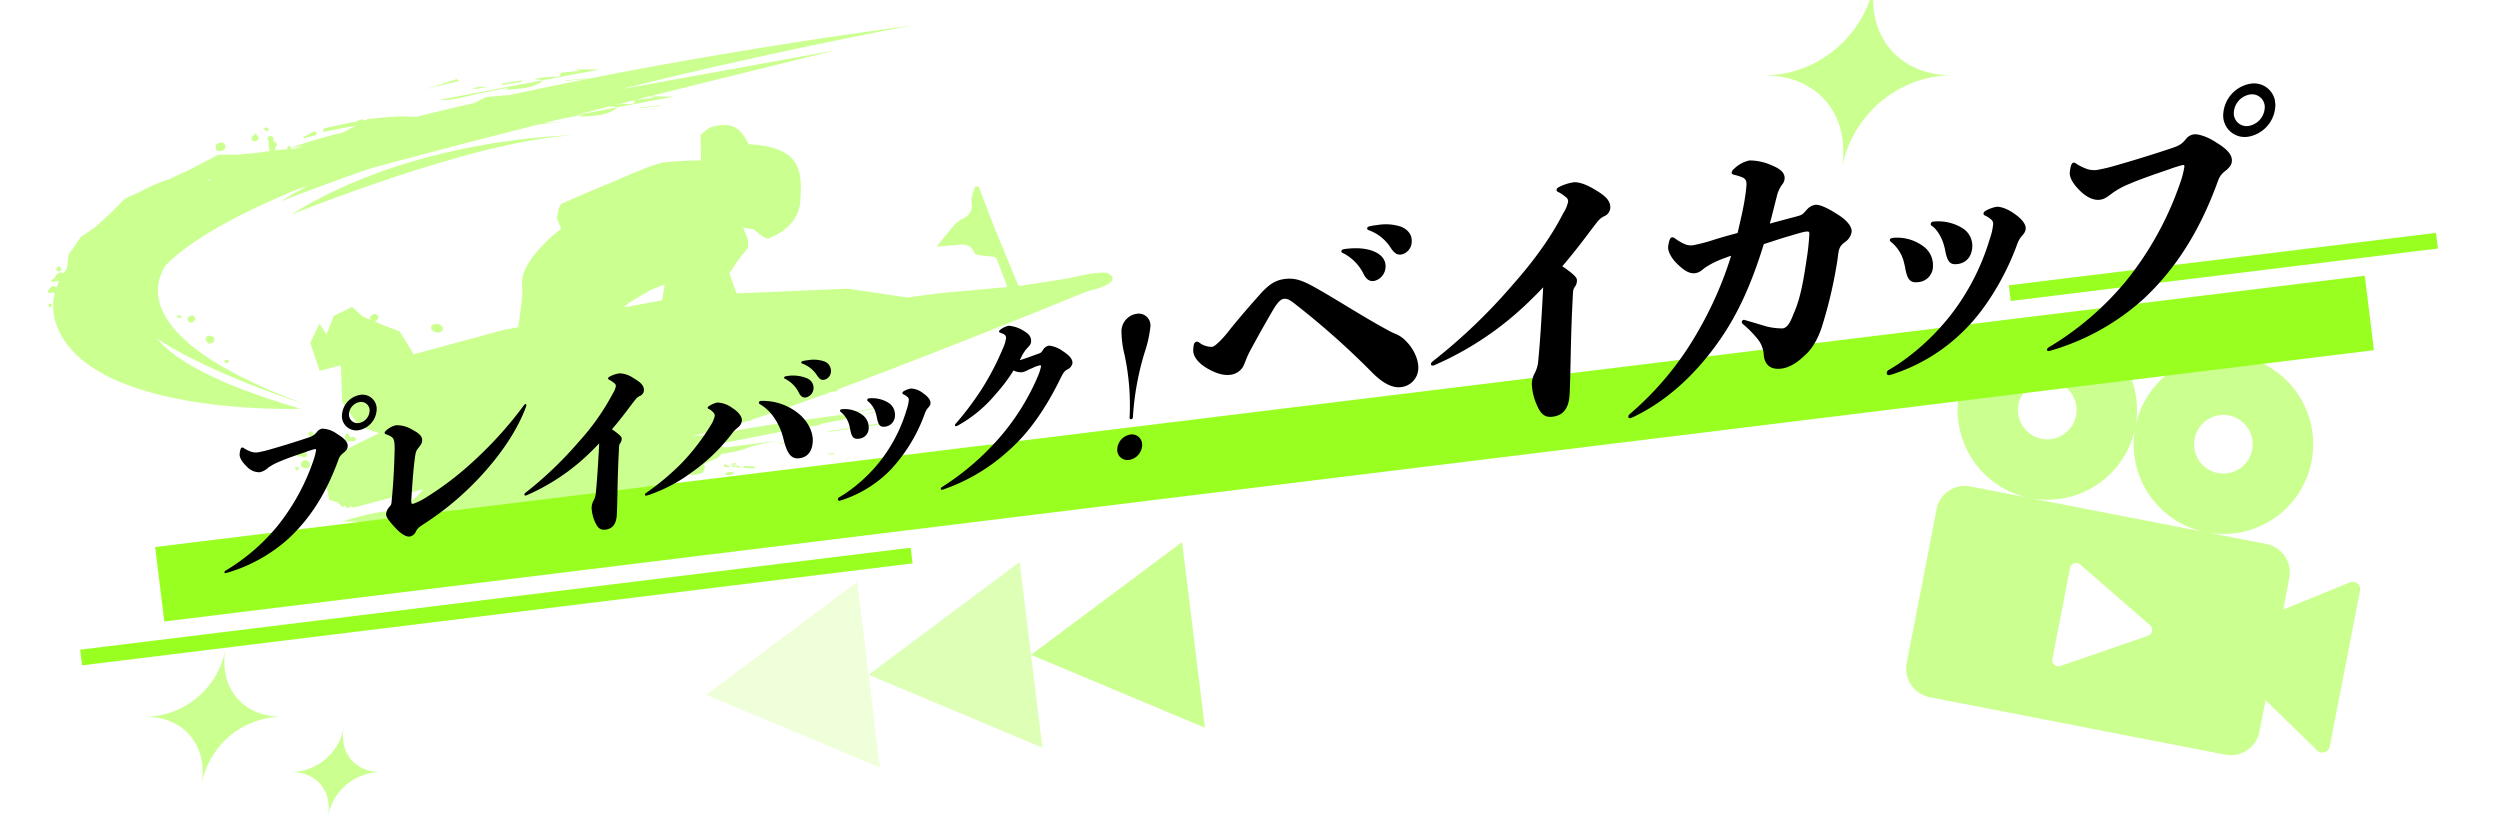 <svg xmlns="http://www.w3.org/2000/svg" xmlns:xlink="http://www.w3.org/1999/xlink" width="760" height="248" viewBox="0 0 760 248"><defs><clipPath id="a"><rect width="760" height="248" transform="translate(-5 822)" fill="#fff" stroke="#707070" stroke-width="1"/></clipPath><clipPath id="b"><rect width="321.581" height="176.149" fill="#98ff21" stroke="rgba(0,0,0,0)" stroke-width="1"/></clipPath><clipPath id="c"><rect width="131.081" height="119.793" fill="#98ff21" stroke="rgba(0,0,0,0)" stroke-width="1"/></clipPath><clipPath id="d"><rect width="636.173" height="77.947" fill="none"/></clipPath><clipPath id="e"><rect width="41.401" height="41.401" fill="#98ff21" stroke="rgba(0,0,0,0)" stroke-width="1"/></clipPath><clipPath id="f"><rect width="56.999" height="56.999" fill="#98ff21" stroke="rgba(0,0,0,0)" stroke-width="1"/></clipPath><clipPath id="g"><rect width="27.124" height="27.124" fill="#98ff21" stroke="rgba(0,0,0,0)" stroke-width="1"/></clipPath></defs><g transform="translate(5 -822)" clip-path="url(#a)"><g transform="translate(-89 -11)"><g transform="translate(295.188 1015.973) rotate(-7)" opacity="0.5"><path d="M28.435,0,56.869,49.761H0Z" transform="translate(49.761 56.869) rotate(-90)" fill="#98ff21" opacity="0.66"/><path d="M28.435,0,56.869,49.761H0Z" transform="translate(99.521 56.869) rotate(-90)" fill="#98ff21"/><path d="M28.435,0,56.869,49.761H0Z" transform="translate(0 56.869) rotate(-90)" fill="#98ff21" opacity="0.33"/></g><g transform="translate(109.721 814.392) rotate(6)" opacity="0.5"><g clip-path="url(#b)"><path d="M11.415,6.2c2.965-.972,5.973-1.853,9.227-2.857l-1.189.832C23.774,3.293,27.932,3.09,30.8,0L0,9.247C4.123,9.168,7.677,7.427,11.415,6.2" transform="translate(112.418 28.143)" fill="#98ff21"/><path d="M.01,9.747l-.153-.979L32.422-1.008,31.169.34c-2.49,2.68-5.853,3.279-9.414,3.913-.72.128-1.464.261-2.2.411l-.177-.411-1.591.484c-2.153.654-4.187,1.272-6.215,1.937-.879.288-1.766.612-2.624.925A27.407,27.407,0,0,1,.01,9.747ZM28.491,1.216,21.76,3.237A20.083,20.083,0,0,0,28.491,1.216Z" transform="translate(112.418 28.143)" fill="rgba(0,0,0,0)"/><path d="M2.613,4.944c-.02.023-.043.042-.064.065L19.231,0,12.219.716c-.012.069-.025.138-.038.206l1.365.032L7.568,2.23c-.139.579-.081.983-.294,1.093a4,4,0,0,1-1.931.387A25.15,25.15,0,0,0,0,4.926c.014.046.028.092.041.138l2.572-.12" transform="translate(140.673 23.135)" fill="#98ff21"/><path d="M.975,6l.456-.5-1.761.082L-.44,5.2l-.028-.1-.159-.538.506-.127C.388,4.313.917,4.156,1.429,4A14.889,14.889,0,0,1,5.337,3.21a3.65,3.65,0,0,0,1.608-.282c.011-.06.022-.144.031-.211a5.614,5.614,0,0,1,.105-.6l.074-.306,2.58-.55L11.689.84,11.7.758c.008-.043.016-.086.023-.128l.065-.372.376-.038L19.18-.5l.195.976ZM8,2.65c-.011.069-.019.135-.028.2l0,.012,2.342-.7-.364.078Zm5.621-1.574.008.085.432-.13Z" transform="translate(140.673 23.135)" fill="rgba(0,0,0,0)"/><path d="M3.33,0Q1.665,1.145,0,2.29L.868,2.4C1.73,1.611,5.988,1.252,3.33,0" transform="translate(72.19 50.88)" fill="#98ff21"/><path d="M1.034,2.927.8,2.9l-.867-.111-1.3-.165,1.078-.742L2.255.132,3.283-.575l.26.122C4.1-.191,4.728.186,4.69.793c-.045.729-.99,1.039-2.084,1.4a5.5,5.5,0,0,0-1.4.579ZM3.368.58,2.821.956l-.308.212A6.736,6.736,0,0,0,3.606.731,2,2,0,0,0,3.368.58Z" transform="translate(72.19 50.88)" fill="rgba(0,0,0,0)"/><path d="M2.306,0Q1.152,1.659,0,3.319l.851-.2C1.379,2.072,5.235.232,2.306,0" transform="translate(124.638 164.62)" fill="#98ff21"/><path d="M-1.157,4.11l.746-1.076Q.742,1.372,1.9-.286l.164-.236L2.345-.5c.61.048,1.334.178,1.513.759C4.074.958,3.3,1.582,2.4,2.3A5.5,5.5,0,0,0,1.3,3.342l-.1.208L.966,3.6l-.85.2Zm3.7-3.58-.593.852a6.741,6.741,0,0,0,.868-.8A2,2,0,0,0,2.547.529Z" transform="translate(124.638 164.62)" fill="rgba(0,0,0,0)"/><path d="M10.157.614,9.1,0l.122.351L6.449,1.536,0,4.412C3.207,3.076,6.6,2.021,9.912.836c.09-.032.146-.13.244-.221" transform="translate(107.471 30.397)" fill="#98ff21"/><path d="M.192,4.874l-.4-.918L6.253,1.076,8.076.3,8.6.075,8.185-1.111l1.166.679,1.057.614.585.34-.5.46c-.017.015-.035.036-.057.06a.87.87,0,0,1-.358.265c-1.05.376-2.125.745-3.164,1.1C4.682,3.174,2.371,3.967.192,4.874Z" transform="translate(107.471 30.397)" fill="rgba(0,0,0,0)"/><path d="M.074,1.492,6.216.181,6.171,0,0,1.316c.025.058.049.117.074.176" transform="translate(149.923 26.215)" fill="#98ff21"/><path d="M-.224,2.067l-.162-.378-.04-.095L-.46,1.512-.7.954.723.65,6.066-.489l.473-.1.116.47L6.7.059l.127.5L6.32.67.179,1.981Z" transform="translate(149.923 26.215)" fill="rgba(0,0,0,0)"/><path d="M0,1.417,5.2,0C3.469.48,1.385-.007,0,1.417" transform="translate(121.984 31.825)" fill="#98ff21"/><path d="M-1.634,2.381-.359,1.069a5.3,5.3,0,0,1,3.693-1.3A9.793,9.793,0,0,0,5.028-.471l.041-.011.265.964h0L5.289.494l-3.4.926Z" transform="translate(121.984 31.825)" fill="rgba(0,0,0,0)"/><path d="M6.049.372,5.922,0,0,1.594q.053.212.1.424L6.049.372" transform="translate(130.788 28.899)" fill="#98ff21"/><path d="M-.259,2.638l-.122-.5q-.052-.211-.1-.423L-.6,1.238l.473-.127L5.792-.483,6.243-.6,6.694.712Z" transform="translate(130.788 28.899)" fill="rgba(0,0,0,0)"/><path d="M.074,1.492,6.216.181C6.2.121,6.186.06,6.171,0L0,1.316c.025.058.049.117.074.176" transform="translate(173.242 32.044)" fill="#98ff21"/><path d="M-.226,2.067l-.186-.442L-.46,1.513-.7.954-.1.827,6.067-.489l.474-.1.116.471c.014.059.029.118.044.176l.129.5L6.32.67.178,1.981Z" transform="translate(173.242 32.044)" fill="rgba(0,0,0,0)"/><path d="M16.062.041A5.013,5.013,0,0,1,14.629.7Q7.735,2.521.826,4.315c-.279.073-.551.162-.826.244.024.044.047.088.07.133,1.738-.419,3.48-.824,5.211-1.259Q10.563,2.106,15.834.748c.659-.17,1.291-.4,1.936-.609C17.284.091,16.8.043,16.3,0a1.492,1.492,0,0,0-.242.041" transform="translate(240.1 120.819)" fill="#98ff21"/><path d="M-.191,5.27-.4,4.879-.439,4.8l-.3-.542.592-.177L.105,4C.3,3.946.5,3.885.7,3.831L4.662,2.8C7.889,1.952,11.225,1.08,14.5.213a4.474,4.474,0,0,0,1.289-.59l.086-.056.1-.018.065-.013A1.183,1.183,0,0,1,16.293-.5l.056,0c.4.034.8.073,1.181.11l.288.028.1.974c-.2.063-.4.131-.6.2-.439.147-.894.3-1.362.42C12.391,2.151,8.84,3.054,5.4,3.918c-1.2.3-2.414.591-3.593.872L.187,5.179Z" transform="translate(240.1 120.819)" fill="rgba(0,0,0,0)"/><path d="M0,2.494a16.356,16.356,0,0,0,3.774-.771,11.52,11.52,0,0,1,1.2-.333C6.508,1.044,8.043.714,9.574.368,9.859.3,10.139.191,10.421.1L10.357,0C6.908.832,3.4,1.341,0,2.494" transform="translate(225.536 128.125)" fill="#98ff21"/><path d="M.051,2.991l-.212-.971A58.952,58.952,0,0,1,6.777.274C7.915.036,9.092-.209,10.24-.486l.347-.084.192.3.062.1.359.55-.626.2c-.084.027-.169.056-.259.087a5.9,5.9,0,0,1-.63.192c-.768.174-1.549.346-2.3.512s-1.53.337-2.293.51A11.019,11.019,0,0,0,3.938,2.2,16.886,16.886,0,0,1,.051,2.991Z" transform="translate(225.536 128.125)" fill="rgba(0,0,0,0)"/><path d="M3.318,0C2.409.014,1.417.091.2.157.121.411-.113.674.066.684A22.706,22.706,0,0,0,2.574.664,3.116,3.116,0,0,0,3.619.281C3.753.175,3.565,0,3.318,0" transform="translate(215.937 138.26)" fill="#98ff21"/><path d="M1.09,1.21C.726,1.21.373,1.2.04,1.183A.559.559,0,0,1-.427.905.717.717,0,0,1-.36.186,1.314,1.314,0,0,0-.279.01l.1-.334L.172-.343c.358-.019.7-.04,1.02-.059C1.979-.449,2.658-.49,3.31-.5h.014A.837.837,0,0,1,4.13,0a.6.6,0,0,1-.2.671A3.422,3.422,0,0,1,2.6,1.163C2.085,1.194,1.576,1.21,1.09,1.21Z" transform="translate(215.937 138.26)" fill="rgba(0,0,0,0)"/><path d="M.031.934l.981.175C2.608.73,2.773.383,2.687.168,2.629.022,1.946-.039,1.424.026.719.114-.18.684.031.934" transform="translate(210.59 140.67)" fill="#98ff21"/><path d="M1.026,1.619l-1.26-.225L-.35,1.257A.641.641,0,0,1-.452.6,2.535,2.535,0,0,1,1.362-.47a4.162,4.162,0,0,1,.5-.03c.967,0,1.194.257,1.285.481a.741.741,0,0,1-.032.625c-.214.412-.809.708-1.991.989Z" transform="translate(210.59 140.67)" fill="rgba(0,0,0,0)"/><path d="M4.385.012c-.9,0-1.771-.025-2.706,0A4.956,4.956,0,0,0,.472.237C.229.318-.069.569.014.621a1.765,1.765,0,0,0,.874.05C2.039.5,3.213.278,4.378.077c0-.021,0-.043.007-.065" transform="translate(208.973 145.58)" fill="#98ff21"/><path d="M.511,1.2a1.469,1.469,0,0,1-.765-.156A.527.527,0,0,1-.5.53c.051-.423.616-.7.81-.767a5.48,5.48,0,0,1,1.35-.25C1.982-.5,2.308-.5,2.692-.5c.322,0,.645,0,.957.006l.738.006.553,0L4.879.09c0,.011,0,.022,0,.032L4.841.5,4.463.569,3.48.742c-.828.146-1.684.3-2.517.424A3.045,3.045,0,0,1,.511,1.2Z" transform="translate(208.973 145.58)" fill="rgba(0,0,0,0)"/><path d="M1.408,0C.25.3-.187.593.072.74A4.266,4.266,0,0,0,1.612.693c.234-.036.923-.433.853-.474A4.261,4.261,0,0,0,1.408,0" transform="translate(206.286 146.572)" fill="#98ff21"/><path d="M.477,1.294a1.3,1.3,0,0,1-.652-.12A.6.6,0,0,1-.5.568C-.447.2-.127-.115,1.281-.484l.106-.028L1.5-.492c.1.017.2.032.313.047a2.518,2.518,0,0,1,.911.234.511.511,0,0,1,.241.535c-.042.219-.188.363-.6.591a2.376,2.376,0,0,1-.673.272A8.8,8.8,0,0,1,.477,1.294Z" transform="translate(206.286 146.572)" fill="rgba(0,0,0,0)"/><path d="M0,.029c.09.2.158.36.234.533C1.874-.031,1.358.7,2.327.551,2.794.057,2.338-.064,0,.029" transform="translate(212.38 138.575)" fill="#98ff21"/><path d="M-.035,1.191-.223.764-.407.346-.752-.442-.02-.471C.474-.491.87-.5,1.192-.5,2.2-.5,2.75-.419,2.94.021a.783.783,0,0,1-.25.873l-.118.124L2.4,1.045a2.079,2.079,0,0,1-.319.027A1.287,1.287,0,0,1,1.4.883.276.276,0,0,0,1.221.826,2.7,2.7,0,0,0,.4,1.032Z" transform="translate(212.38 138.575)" fill="rgba(0,0,0,0)"/><path d="M6.1.309c.005-.028.03-.145.063-.309L0,1.931C2,1.488,3.868.786,6.1.309" transform="translate(248.448 117.672)" fill="#98ff21"/><path d="M.108,2.419l-.258-.965L6.017-.477l.8-.251L6.657.1C6.636.2,6.618.29,6.607.346L6.6.4,6.533.728,6.208.8c-1.165.248-2.24.562-3.28.865C1.97,1.943,1.064,2.207.108,2.419Z" transform="translate(248.448 117.672)" fill="rgba(0,0,0,0)"/><path d="M0,.1C.06.349.119.6.184.866L1.726.782,2,.645.223,0,0,.1" transform="translate(210.03 138.514)" fill="#98ff21"/><path d="M-.2,1.388-.36.742-.486.221l-.1-.4.375-.172.15-.069L.2-.54l.193.07L2.171.175l1.094.4-1.409.7-.644.035-1,.055Z" transform="translate(210.03 138.514)" fill="rgba(0,0,0,0)"/><path d="M0,1.322l.035.106L5.524.105C5.511.07,5.5.035,5.486,0L0,1.322" transform="translate(248.482 122.668)" fill="#98ff21"/><path d="M-.293,2.021l-.146-.434-.019-.058-.016-.048L-.648.964-.117.836,5.369-.486l.445-.107L5.96-.16c.008.022.016.045.024.067l.2.554L5.641.591.152,1.914Z" transform="translate(248.482 122.668)" fill="rgba(0,0,0,0)"/><path d="M1.685.017A2.117,2.117,0,0,0,0,.636L1.876.366C1.821.245,1.913.047,1.685.017" transform="translate(211.971 137.84)" fill="#98ff21"/><path d="M-1.73,1.389-.314.247A2.8,2.8,0,0,1,1.444-.5a2.289,2.289,0,0,1,.309.021.663.663,0,0,1,.6.684l.255.561L1.149.976.071,1.131Z" transform="translate(211.971 137.84)" fill="rgba(0,0,0,0)"/><path d="M.675.031A1.276,1.276,0,0,0,0,.452C-.016.531.473.578.731.521A6.252,6.252,0,0,0,1.784.043,4.955,4.955,0,0,0,.675.031" transform="translate(211.98 150.801)" fill="#98ff21"/><path d="M.45,1.046c-.621,0-.769-.182-.832-.26A.52.52,0,0,1-.489.35c.1-.484.9-.769,1.048-.805A1.779,1.779,0,0,1,.981-.5c.131,0,.264.01.4.02s.263.019.412.023L2,.5C1.855.562,1.73.627,1.61.689a3.2,3.2,0,0,1-.769.32A1.821,1.821,0,0,1,.45,1.046Z" transform="translate(211.98 150.801)" fill="rgba(0,0,0,0)"/><path d="M.282.318,0,.52A7.935,7.935,0,0,0,1.27.479,5.6,5.6,0,0,0,2.293.063L2.111,0,.282.318" transform="translate(240.99 131.673)" fill="#98ff21"/><path d="M-1.585,1.05-.293.115-.03-.074.084-.155.924-.3l1.1-.191.126-.022.121.041.119.042.066.023L3.684.018l-1.2.506c-.094.04-.194.087-.3.137a3.326,3.326,0,0,1-.835.311,4.228,4.228,0,0,1-.719.053c-.09,0-.18,0-.27,0-.118,0-.236,0-.356,0Z" transform="translate(240.99 131.673)" fill="rgba(0,0,0,0)"/><path d="M0,.635l.182.1L1.973.092,1.848,0A3.714,3.714,0,0,0,0,.635" transform="translate(223.088 142.234)" fill="#98ff21"/><path d="M.146,1.274l-.193-.1L-.16,1.116-.842.76-.35.278A3.957,3.957,0,0,1,1.767-.493l.212-.035.171.13.067.05.053.039.75.558L2.009.609.351,1.2Z" transform="translate(223.088 142.234)" fill="rgba(0,0,0,0)"/><path d="M1.947,0A6.28,6.28,0,0,0,.75.29a1.063,1.063,0,0,0-.626,1.5,2.229,2.229,0,0,0,3.181.341A1.008,1.008,0,0,0,3.191.523,5.225,5.225,0,0,0,1.947,0" transform="translate(117.104 105.179)" fill="#98ff21"/><path d="M1.919,3.147A2.469,2.469,0,0,1-.326,2.008,1.524,1.524,0,0,1-.42.819,1.757,1.757,0,0,1,.536-.162,3.408,3.408,0,0,1,1.417-.4c.135-.024.274-.05.418-.083l.153-.035.146.059c.1.041.219.079.342.12A3.4,3.4,0,0,1,3.49.123a1.515,1.515,0,0,1,.651,1.053,1.685,1.685,0,0,1-.455,1.28A2.289,2.289,0,0,1,1.919,3.147ZM1.909.52C1.8.543,1.693.562,1.6.58A2.679,2.679,0,0,0,.965.742a.808.808,0,0,0-.442.41.537.537,0,0,0,.051.421,1.533,1.533,0,0,0,1.344.574,1.36,1.36,0,0,0,1.006-.34.743.743,0,0,0,.223-.52A.561.561,0,0,0,2.891.924,2.627,2.627,0,0,0,2.164.606C2.08.578,1.994.55,1.909.52Z" transform="translate(117.104 105.179)" fill="rgba(0,0,0,0)"/><path d="M.96,2.61c1.119.019,1.985-.506,1.973-1.335A1.175,1.175,0,0,0,1.74,0C.972-.034-.083.675.005,1.3c.076.525.034,1.3.955,1.314" transform="translate(46.242 57.265)" fill="#98ff21"/><path d="M1.02,3.11H.951C-.3,3.089-.413,2.05-.468,1.551c-.007-.064-.014-.126-.022-.184A1.267,1.267,0,0,1-.138.355,2.579,2.579,0,0,1,1.763-.5h.01a1.678,1.678,0,0,1,1.66,1.765,1.577,1.577,0,0,1-.469,1.151A2.728,2.728,0,0,1,1.02,3.11ZM1.684.5a1.625,1.625,0,0,0-1.067.51c-.1.119-.12.2-.117.215.01.071.018.145.026.216.068.613.129.663.442.668H1.02a1.773,1.773,0,0,0,1.233-.394.582.582,0,0,0,.181-.434A.684.684,0,0,0,1.713.5Z" transform="translate(46.242 57.265)" fill="rgba(0,0,0,0)"/><path d="M0,1.152c.044.458.61.866.943,1.3.99-.224,1.655-.412,1.687-1.314C2.669.153,1.836.072,1.191.006A1.052,1.052,0,0,0,0,1.152" transform="translate(49.319 116.032)" fill="#98ff21"/><path d="M.748,3.005l-.2-.252C.466,2.642.354,2.524.235,2.4A2.153,2.153,0,0,1-.493,1.2,1.548,1.548,0,0,1,1.065-.5a1.746,1.746,0,0,1,.176.009h.007a3.11,3.11,0,0,1,1.158.278,1.376,1.376,0,0,1,.728,1.363C3.088,2.475,1.963,2.73,1.059,2.935ZM1.065.5A.548.548,0,0,0,.5,1.1c.014.143.268.41.455.6.057.06.115.12.172.182.822-.2.991-.355,1.006-.775C2.149.715,2.028.594,1.148.5H1.14A.741.741,0,0,0,1.065.5Z" transform="translate(49.319 116.032)" fill="rgba(0,0,0,0)"/><path d="M.018,1.371c.113.433.815,1.124,1,1.051A2.992,2.992,0,0,0,2.435,1.215c.1-.181-.542-.8-.845-1.215C.718.12-.137.779.018,1.371" transform="translate(43.189 110.358)" fill="#98ff21"/><path d="M.985,2.927c-.544,0-1.313-.9-1.451-1.429A1.175,1.175,0,0,1-.274.532,2.687,2.687,0,0,1,1.522-.5l.3-.041.176.243c.083.115.208.26.329.4.444.518.794.927.545,1.358A3.486,3.486,0,0,1,1.2,2.887.577.577,0,0,1,.985,2.927ZM1.39.553a1.6,1.6,0,0,0-.832.534A.238.238,0,0,0,.5,1.245,1.883,1.883,0,0,0,1,1.88a2.609,2.609,0,0,0,.88-.734c-.088-.118-.226-.279-.319-.388C1.506.69,1.447.622,1.39.553Z" transform="translate(43.189 110.358)" fill="rgba(0,0,0,0)"/><path d="M1.119,2.386c.427-.089,1.08-.606,1.07-.914C2.176,1.063,1.616.672,1.066,0,.557.644.072.987.012,1.394a.874.874,0,0,0,1.107.992" transform="translate(56.836 53.41)" fill="#98ff21"/><path d="M.9,2.909A1.41,1.41,0,0,1-.181,2.434a1.367,1.367,0,0,1-.3-1.114A2.142,2.142,0,0,1,.2.234C.345.076.511-.1.674-.31L1.06-.8l.394.482c.17.208.347.393.5.557a1.981,1.981,0,0,1,.732,1.214c.022.676-.952,1.313-1.468,1.42A1.605,1.605,0,0,1,.9,2.909ZM1.072.761.931.914a1.886,1.886,0,0,0-.425.553.376.376,0,0,0,.07.314.461.461,0,0,0,.441.115,1.486,1.486,0,0,0,.658-.447A3.4,3.4,0,0,0,1.234.932Z" transform="translate(56.836 53.41)" fill="rgba(0,0,0,0)"/><path d="M1.732.6C1.506.389,1.3.06,1.045.006.811-.043.515.209,0,.439c.474.345.725.67.967.665C1.226,1.1,1.477.78,1.732.6" transform="translate(60.093 51.232)" fill="#98ff21"/><path d="M.962,1.6A1.379,1.379,0,0,1,.1,1.157c-.113-.1-.242-.206-.39-.314l-.7-.509L-.2-.018c.16-.071.3-.148.427-.215A1.622,1.622,0,0,1,.984-.5a.8.8,0,0,1,.164.017A1.457,1.457,0,0,1,1.9.054c.06.067.116.131.167.178l.451.417-.5.357c-.057.041-.123.1-.193.16A1.379,1.379,0,0,1,.979,1.6Z" transform="translate(60.093 51.232)" fill="rgba(0,0,0,0)"/><path d="M0,.59c.7.675.941.662,1.539-.085C.826-.186.66-.177,0,.59" transform="translate(55.578 122.716)" fill="#98ff21"/><path d="M.786,1.582A1.71,1.71,0,0,1-.347.951L-.687.623-.379.265C-.007-.169.314-.5.77-.5A1.725,1.725,0,0,1,1.888.147l.326.317L1.929.819A1.572,1.572,0,0,1,.786,1.582Z" transform="translate(55.578 122.716)" fill="rgba(0,0,0,0)"/><path d="M.993.928c.232-.017.444-.306.664-.476C1.438.292,1.23.026,1,0S.506.2,0,.424c.5.271.758.522.993.5" transform="translate(39.748 110.767)" fill="#98ff21"/><path d="M.97,1.429a1.489,1.489,0,0,1-.793-.318C.057,1.035-.078.95-.237.864l-.89-.48.921-.416c.161-.073.3-.145.417-.21A1.592,1.592,0,0,1,.961-.5a.85.85,0,0,1,.087,0,1.347,1.347,0,0,1,.742.408c.059.052.114.1.161.136l.539.393L1.963.848c-.047.036-.1.089-.162.145a1.29,1.29,0,0,1-.771.434Z" transform="translate(39.748 110.767)" fill="rgba(0,0,0,0)"/><path d="M5.7.466A1.945,1.945,0,0,0,3.234.412,6.328,6.328,0,0,1,1.993.954c-.2.08-.413.125-.62.187l.334.8A3.174,3.174,0,0,0,.712,1.61c-.245.016-.475.261-.712.405A10,10,0,0,0,1.334,3.627a.975.975,0,0,0,1.518-.313,1.564,1.564,0,0,1,1.657-.906,2.508,2.508,0,0,0,.983-.273A.937.937,0,0,0,5.7.466" transform="translate(164.356 164.094)" fill="#98ff21"/><path d="M1.987,4.363a1.532,1.532,0,0,1-.968-.347A5.954,5.954,0,0,1-.018,2.825c-.127-.175-.246-.34-.372-.5l-.356-.444.485-.3c.052-.032.113-.077.177-.125a1.45,1.45,0,0,1,.763-.353,1.084,1.084,0,0,1,.14,0L.7.821,1.23.662C1.3.641,1.372.621,1.444.6A3.307,3.307,0,0,0,1.806.49C1.924.443,2.041.4,2.154.359A3.68,3.68,0,0,0,2.953,0,2.728,2.728,0,0,1,4.486-.5,2.292,2.292,0,0,1,6.031.093a1.557,1.557,0,0,1,.575,1.364,1.5,1.5,0,0,1-.9,1.128,2.949,2.949,0,0,1-1.187.322c-.707.02-.983.112-1.218.618A1.438,1.438,0,0,1,1.987,4.363ZM.712,2.128l.08.111a5.141,5.141,0,0,0,.856,1,.534.534,0,0,0,.339.125A.442.442,0,0,0,2.4,3.1a2.489,2.489,0,0,1,.18-.324l-1.039-.37c-.159-.057-.3-.116-.417-.168a1.559,1.559,0,0,0-.371-.132A.244.244,0,0,0,.712,2.128Zm1.339-.663.541,1.293a2.126,2.126,0,0,1,1.9-.85,2,2,0,0,0,.78-.223.54.54,0,0,0,.342-.365.594.594,0,0,0-.25-.48A1.307,1.307,0,0,0,4.486.5a1.736,1.736,0,0,0-.97.325A4.471,4.471,0,0,1,2.5,1.3c-.111.04-.216.079-.318.119C2.135,1.435,2.093,1.451,2.051,1.465Z" transform="translate(164.356 164.094)" fill="rgba(0,0,0,0)"/><path d="M4.368.27c-.815-.542-1.294-.278-1.792.892l-.637.075L.556.5C.394.852.228,1.2.073,1.553a.612.612,0,0,0-.072.3c.041.364-.006.95.18,1.04a1.853,1.853,0,0,0,1.226,0,22.616,22.616,0,0,0,2.665-.975,1.514,1.514,0,0,0,.807-.787C4.946.9,4.631.445,4.368.27" transform="translate(171.87 157.002)" fill="#98ff21"/><path d="M.719,3.5a1.718,1.718,0,0,1-.755-.155c-.4-.2-.424-.695-.441-1.134,0-.112-.008-.218-.018-.3A1.08,1.08,0,0,1-.383,1.35c.114-.26.235-.519.352-.77L.1.292.324-.187.79.06,2.036.722,2.237.7C2.527.094,2.95-.5,3.66-.5a1.794,1.794,0,0,1,.986.353c.32.214.875.868.714,1.416a1.986,1.986,0,0,1-1.084,1.1,23.167,23.167,0,0,1-2.724,1A2.976,2.976,0,0,1,.719,3.5ZM.54,2.483A1.09,1.09,0,0,0,.719,2.5a1.974,1.974,0,0,0,.546-.085,22.159,22.159,0,0,0,2.606-.954,1.2,1.2,0,0,0,.505-.417A1.015,1.015,0,0,0,4.09.685.861.861,0,0,0,3.66.5c-.166,0-.388.3-.623.858l-.114.267-.289.034-.627.074-.159.021-.143-.075L.787,1.191c-.087.187-.174.377-.256.564l0,.005A.626.626,0,0,0,.5,1.827c.011.11.015.227.02.341C.525,2.257.53,2.386.54,2.483Z" transform="translate(171.87 157.002)" fill="rgba(0,0,0,0)"/><path d="M1.458,3.027c1.08.108,1.511-.248,1.624-1.345A1.547,1.547,0,0,0,1.647.011,1.359,1.359,0,0,0,0,1.3,1.78,1.78,0,0,0,1.458,3.027" transform="translate(164.352 158.354)" fill="#98ff21"/><path d="M1.8,3.545c-.121,0-.251-.007-.39-.021a2.265,2.265,0,0,1-1.9-2.267A1.827,1.827,0,0,1,1.429-.5c.087,0,.176,0,.266.013A2.112,2.112,0,0,1,3.139.275,1.971,1.971,0,0,1,3.58,1.733C3.5,2.511,3.226,3.545,1.8,3.545ZM1.429.5A.835.835,0,0,0,.5,1.34,1.286,1.286,0,0,0,1.508,2.529c.106.011.2.016.291.016.47,0,.7-.09.786-.915a.977.977,0,0,0-.22-.722A1.119,1.119,0,0,0,1.6.508C1.54.5,1.484.5,1.429.5Z" transform="translate(164.352 158.354)" fill="rgba(0,0,0,0)"/><path d="M0,.461C.152.644.3.969.457.976A3.937,3.937,0,0,0,1.582.6C1.122.276.9-.012.688,0,.45.015.229.3,0,.461" transform="translate(152.876 173.039)" fill="#98ff21"/><path d="M.485,1.476H.434A.956.956,0,0,1-.277.934C-.315.876-.355.816-.384.781L-.727.369-.292.056c.049-.036.107-.087.169-.141A1.327,1.327,0,0,1,.657-.5H.7a1.259,1.259,0,0,1,.792.4c.109.09.232.192.379.3l.78.554-.9.324c-.176.063-.325.126-.457.181A2.077,2.077,0,0,1,.485,1.476Z" transform="translate(152.876 173.039)" fill="rgba(0,0,0,0)"/><path d="M1.328,1.457C2,.681,1.068.467.734,0,.3.478-.378.879.264,1.542a1.085,1.085,0,0,0,1.064-.085" transform="translate(1.94 99.712)" fill="#98ff21"/><path d="M.672,2.146A1.028,1.028,0,0,1-.1,1.889,1.133,1.133,0,0,1-.434.654,2.219,2.219,0,0,1,.152-.121C.228-.2.3-.267.364-.336L.779-.794l.36.5a1.619,1.619,0,0,0,.281.253,1.362,1.362,0,0,1,.64.912,1.2,1.2,0,0,1-.354.91A1.463,1.463,0,0,1,.672,2.146ZM.574,1.14a.742.742,0,0,0,.1.006.932.932,0,0,0,.3-.047A.586.586,0,0,0,1.058.973,1.857,1.857,0,0,0,.8.748L.743.7A1.111,1.111,0,0,0,.5,1C.492,1.032.535,1.093.574,1.14Z" transform="translate(1.94 99.712)" fill="rgba(0,0,0,0)"/><path d="M.744,0C.474.051.245.322,0,.5l.568.762c.3-.3.636-.487.641-.679S.872-.022.744,0" transform="translate(0.583 111.317)" fill="#98ff21"/><path d="M.512,2.027.167,1.563-.4.8-.7.4-.3.1C-.24.058-.179.006-.115-.049A1.678,1.678,0,0,1,.653-.491.568.568,0,0,1,.755-.5a.788.788,0,0,1,.561.283A1.283,1.283,0,0,1,1.709.6a1.094,1.094,0,0,1-.517.78c-.09.076-.184.154-.27.241Z" transform="translate(0.583 111.317)" fill="rgba(0,0,0,0)"/><path d="M.006,2.241c-.045.036.178.564.249.557A15.59,15.59,0,0,0,1.931,2.47c1.07.54,2.058.471,2.394-.353A1.829,1.829,0,0,0,3.355.073C2.434-.222,1.62.4,1.08,1.549a9.977,9.977,0,0,0-1.074.692" transform="translate(81.734 143.623)" fill="#98ff21"/><path d="M3.2,3.318A3.269,3.269,0,0,1,1.869,3L1.5,3.078A9.266,9.266,0,0,1,.3,3.3l-.047,0c-.3,0-.513-.225-.689-.728a.613.613,0,0,1,.13-.72,7.189,7.189,0,0,1,.865-.572L.695,1.2A2.6,2.6,0,0,1,2.9-.5a1.983,1.983,0,0,1,.6.1A2.077,2.077,0,0,1,4.655.732a2.008,2.008,0,0,1,.133,1.575A1.622,1.622,0,0,1,3.2,3.318ZM2,1.945l.157.079A2.406,2.406,0,0,0,3.2,2.318a.618.618,0,0,0,.663-.389,1.088,1.088,0,0,0-.113-.774A1.128,1.128,0,0,0,3.2.549.985.985,0,0,0,2.9.5c-.5,0-1,.46-1.372,1.262L1.468,1.9l-.128.078c-.09.055-.181.109-.272.163l-.028.017L1.277,2.1c.166-.037.347-.078.549-.121Z" transform="translate(81.734 143.623)" fill="rgba(0,0,0,0)"/><path d="M1.3,2.367a1.775,1.775,0,0,1,1.279-.135c.292.037.636-.329.957-.513-.261-.293-.479-.755-.795-.837-.352-.092-.795.162-1.269.285C1.182.221.62-.263.261.147a1.694,1.694,0,0,0-.2,1.365C.2,2.047.609,2.744,1.3,2.367" transform="translate(94.55 141.176)" fill="#98ff21"/><path d="M.922,2.974c-.613,0-1.117-.5-1.347-1.329A2.154,2.154,0,0,1-.115-.183.884.884,0,0,1,.553-.5c.47,0,.913.39,1.216,1.045A2.471,2.471,0,0,1,2.577.362,1.142,1.142,0,0,1,2.866.4a1.614,1.614,0,0,1,.842.728c.07.1.137.191.2.261l.409.459-.533.307a3.041,3.041,0,0,0-.257.177,1.587,1.587,0,0,1-.907.406.838.838,0,0,1-.105-.007L2.4,2.713a3.15,3.15,0,0,0-.393-.037.9.9,0,0,0-.47.13A1.278,1.278,0,0,1,.922,2.974ZM.592.549a1.391,1.391,0,0,0-.053.83c.1.356.278.6.384.6a.3.3,0,0,0,.135-.046,1.914,1.914,0,0,1,.95-.252,3.91,3.91,0,0,1,.524.045l.081.011a1.176,1.176,0,0,0,.209-.127,1.12,1.12,0,0,0-.214-.241.175.175,0,0,0-.03,0,1.976,1.976,0,0,0-.507.137c-.143.051-.306.108-.475.151l-.463.12-.14-.458A1.851,1.851,0,0,0,.592.549Z" transform="translate(94.55 141.176)" fill="rgba(0,0,0,0)"/><path d="M2.718,1.545C2.9.71,2.267.286,1.6.047a1.332,1.332,0,0,0-1.547.969c-.226.9.28,1.279,1.053,1.417s1.431-.074,1.61-.887" transform="translate(82.111 150.584)" fill="#98ff21"/><path d="M1.514,2.971a2.811,2.811,0,0,1-.494-.046,1.826,1.826,0,0,1-1.3-.735A1.589,1.589,0,0,1-.434.907,1.9,1.9,0,0,1,1.321-.5a1.325,1.325,0,0,1,.45.077C3.3.124,3.325,1.113,3.206,1.653A1.606,1.606,0,0,1,1.514,2.971ZM1.321.5a.908.908,0,0,0-.775.61l-.006.028a.664.664,0,0,0,.017.509.963.963,0,0,0,.638.294,1.829,1.829,0,0,0,.319.03c.527,0,.657-.27.715-.533.042-.191.129-.587-.8-.92A.329.329,0,0,0,1.321.5Z" transform="translate(82.111 150.584)" fill="rgba(0,0,0,0)"/><path d="M2.913,2.025A.97.97,0,0,0,3.162,1.1,2.639,2.639,0,0,0,2.179.111a1.032,1.032,0,0,0-.946.007A10.906,10.906,0,0,0,0,1.523c.39.692.925.708,1.562.2l.1.349a3.364,3.364,0,0,0,1.248-.042" transform="translate(80.435 147.667)" fill="#98ff21"/><path d="M2.429,2.606c-.144,0-.285-.011-.422-.021s-.237-.018-.343-.018H1.292l-.027-.091a1.385,1.385,0,0,1-.507.1A1.354,1.354,0,0,1-.436,1.768l-.171-.3L-.382,1.2c.12-.142.237-.289.35-.432A6.66,6.66,0,0,1,.915-.268,1.218,1.218,0,0,1,1.684-.5a1.519,1.519,0,0,1,.75.181A3.12,3.12,0,0,1,3.607.876,1.411,1.411,0,0,1,3.59,1.895a.943.943,0,0,1-.48.59A1.687,1.687,0,0,1,2.429,2.606ZM2.044,1.586l.038,0c.124.009.24.018.347.018a1.066,1.066,0,0,0,.208-.017A.866.866,0,0,0,2.7,1.3,2.165,2.165,0,0,0,1.923.541.61.61,0,0,0,1.684.5a.529.529,0,0,0-.149.018,5.987,5.987,0,0,0-.782.87l-.114.144a.207.207,0,0,0,.12.044.868.868,0,0,0,.49-.247l.58-.467.213.713Z" transform="translate(80.435 147.667)" fill="rgba(0,0,0,0)"/><path d="M1.013.367C.973.244.933.122.894,0A2.511,2.511,0,0,0,.135.357.77.77,0,0,0,.025,1c.217.777,1.4,1.564,1.888,1.145A4.756,4.756,0,0,0,2.791.3,1.151,1.151,0,0,0,2.241.062a9.14,9.14,0,0,0-1.229.3" transform="translate(84.473 155.36)" fill="#98ff21"/><path d="M1.565,2.762A2.411,2.411,0,0,1-.457,1.135,1.238,1.238,0,0,1-.214,0a1.811,1.811,0,0,1,.7-.379C.562-.406.633-.432.694-.458L1.2-.68l.138.433a5.227,5.227,0,0,1,.842-.188.7.7,0,0,1,.081,0A1.5,1.5,0,0,1,3.2.019l.149.217-.1.255C3.19.649,3.133.819,3.072,1a3.3,3.3,0,0,1-.835,1.526A1.015,1.015,0,0,1,1.565,2.762ZM.512.694A.437.437,0,0,0,.506.867a1.481,1.481,0,0,0,1.059.9.151.151,0,0,0,.029,0A2.655,2.655,0,0,0,2.124.683l.034-.1A6.349,6.349,0,0,0,1.5.747c-.118.035-.241.07-.365.1L.682.971.581.656A.538.538,0,0,0,.512.694Z" transform="translate(84.473 155.36)" fill="rgba(0,0,0,0)"/><path d="M2.944.473c-.436-.688-1.12-.588-1.729.059A5.276,5.276,0,0,0,.293.257C.2.247.009.468,0,.594s.184.392.236.38c.8-.192,1.059.6,1.607.83a4.8,4.8,0,0,0,1.281.17c-.048-.508.064-1.117-.18-1.5" transform="translate(85.789 153.232)" fill="#98ff21"/><path d="M3.68,2.54l-.613-.07c-.116-.013-.24-.019-.371-.026a3.055,3.055,0,0,1-1.046-.18A2.2,2.2,0,0,1,.979,1.77C.744,1.543.626,1.444.473,1.444a.519.519,0,0,0-.12.016L.3,1.473H.232A.582.582,0,0,1-.2,1.268,1.083,1.083,0,0,1-.5.56a.915.915,0,0,1,.785-.8.561.561,0,0,1,.062,0,3.176,3.176,0,0,1,.716.192l.026.009A1.729,1.729,0,0,1,2.2-.5,1.379,1.379,0,0,1,3.366.2,2.313,2.313,0,0,1,3.61,1.482c0,.16,0,.311.012.444ZM1.536.92c.049.045.095.089.138.131a1.444,1.444,0,0,0,.362.291,1.827,1.827,0,0,0,.574.1,1.605,1.605,0,0,0-.088-.7C2.369.5,2.24.5,2.2.5a1.016,1.016,0,0,0-.619.375Z" transform="translate(85.789 153.232)" fill="rgba(0,0,0,0)"/><path d="M2.155.892C1.889.586,1.673.139,1.339.017,1.081-.077.673.235,0,.5c.575.488.859.915,1.19.956.295.035.641-.356.966-.559" transform="translate(87.403 144.884)" fill="#98ff21"/><path d="M1.228,1.953a.826.826,0,0,1-.1-.006,1.779,1.779,0,0,1-.98-.629C.014,1.184-.141,1.032-.324.877L-.965.332l.785-.3C.036-.055.228-.146.4-.227A2,2,0,0,1,1.235-.5a.8.8,0,0,1,.276.048A1.86,1.86,0,0,1,2.329.3c.071.1.138.192.2.267l.384.442-.5.31c-.077.048-.165.118-.259.191A1.579,1.579,0,0,1,1.228,1.953ZM.892.644a2.509,2.509,0,0,0,.34.3A1.675,1.675,0,0,0,1.453.792,1.518,1.518,0,0,0,1.206.508,2.927,2.927,0,0,0,.892.644Z" transform="translate(87.403 144.884)" fill="rgba(0,0,0,0)"/><path d="M.876,1.422C1.2,1.447,1.556,1.071,1.9.87c-.278-.3-.509-.711-.85-.848C.8-.078.4.19.074.294q-.037.2-.074.4c.29.259.566.7.876.727" transform="translate(89.822 144.445)" fill="#98ff21"/><path d="M.908,1.923l-.072,0A1.5,1.5,0,0,1-.107,1.3c-.081-.089-.157-.173-.226-.235L-.543.88-.491.6q.036-.19.07-.38l.058-.315.288-.09A2.851,2.851,0,0,0,.191-.291,1.876,1.876,0,0,1,.926-.5a.828.828,0,0,1,.308.057A2.091,2.091,0,0,1,2.048.27c.075.094.146.183.215.257l.43.457L2.152,1.3c-.082.048-.174.116-.272.187A1.7,1.7,0,0,1,.908,1.923ZM.618.613.634.631A2.279,2.279,0,0,0,.924.917,1.306,1.306,0,0,0,1.167.771,1.284,1.284,0,0,0,.9.5,2.2,2.2,0,0,0,.618.613Z" transform="translate(89.822 144.445)" fill="rgba(0,0,0,0)"/><path d="M1.251,1.531C2.031.866,1.146.512.886,0c-.5.406-1.233.7-.7,1.453a1.086,1.086,0,0,0,1.065.078" transform="translate(83.424 141.598)" fill="#98ff21"/><path d="M.813,2.135A1.312,1.312,0,0,1-.222,1.742,1.133,1.133,0,0,1-.368.469a2.22,2.22,0,0,1,.7-.677C.416-.271.5-.33.571-.389l.481-.389.28.551a1.619,1.619,0,0,0,.239.293,1.362,1.362,0,0,1,.494,1,1.2,1.2,0,0,1-.488.846A1.149,1.149,0,0,1,.813,2.135ZM.554,1.1a.989.989,0,0,0,.259.033.705.705,0,0,0,.146-.013.584.584,0,0,0,.1-.111A1.857,1.857,0,0,0,.84.75L.788.694A1.111,1.111,0,0,0,.507.953C.49.983.522,1.05.554,1.1Z" transform="translate(83.424 141.598)" fill="rgba(0,0,0,0)"/><path d="M0,.809c-.038.1.322.5.458.479A2.444,2.444,0,0,0,1.237.855L.684,0C.359.362.1.555,0,.809" transform="translate(89.036 156.243)" fill="#98ff21"/><path d="M.45,1.789c-.407,0-.737-.449-.8-.539A.651.651,0,0,1-.464.631,1.99,1.99,0,0,1,.045-.054C.13-.14.218-.229.312-.334L.748-.821,1.4.184l.258.4.279.432L1.5,1.282c-.06.036-.124.082-.193.131a1.8,1.8,0,0,1-.768.37A.569.569,0,0,1,.45,1.789Z" transform="translate(89.036 156.243)" fill="rgba(0,0,0,0)"/><path d="M.812,0A2.222,2.222,0,0,0,0,.382l.445.84c.346-.253.7-.384.737-.574S.942,0,.812,0" transform="translate(80.4 152.863)" fill="#98ff21"/><path d="M.274,1.966l-.356-.672L-.442.616-.678.171l.447-.233c.062-.032.13-.075.2-.119A1.676,1.676,0,0,1,.8-.5H.814a.693.693,0,0,1,.532.287,1.318,1.318,0,0,1,.329.95c-.063.348-.351.524-.631.693-.1.061-.2.124-.3.2Z" transform="translate(80.4 152.863)" fill="rgba(0,0,0,0)"/><path d="M.736.948c.23-.033.426-.307.637-.478C1.191.3,1.026.032.823,0S.4.194,0,.4C.354.677.567.972.736.948" transform="translate(87.194 150.558)" fill="#98ff21"/><path d="M.716,1.45A1.107,1.107,0,0,1-.02,1.044C-.111.96-.2.873-.31.789L-.919.306l.691-.355c.118-.06.221-.124.32-.185A1.332,1.332,0,0,1,.787-.5.744.744,0,0,1,.9-.492a1.183,1.183,0,0,1,.686.458c.047.052.091.1.127.135l.428.392L1.688.859C1.642.9,1.59.947,1.535,1a1.343,1.343,0,0,1-.728.443A.652.652,0,0,1,.716,1.45Z" transform="translate(87.194 150.558)" fill="rgba(0,0,0,0)"/><path d="M2.008,1.165c.058-.142.116-.284.173-.425C1.793.475,1.444.068,1,0,.754-.034.124.494.057.8A3.007,3.007,0,0,0,.2,2.437a1.019,1.019,0,0,0,.878.585A14.544,14.544,0,0,0,3.3,2.345c.173-.959-.309-1.31-1.291-1.18" transform="translate(192.667 151.015)" fill="#98ff21"/><path d="M1.021,3.526A1.539,1.539,0,0,1-.267,2.614,3.489,3.489,0,0,1-.432.689,1.864,1.864,0,0,1,.972-.5a.673.673,0,0,1,.1.007A2.292,2.292,0,0,1,2.162.094c.105.086.2.166.3.232L2.8.553,2.749.67a1.284,1.284,0,0,1,.794.43,1.568,1.568,0,0,1,.248,1.334l-.053.295-.285.092c-.223.072-.446.152-.662.229a8.549,8.549,0,0,1-1.64.467A.905.905,0,0,1,1.021,3.526ZM.541.92A2.509,2.509,0,0,0,.668,2.261a.653.653,0,0,0,.349.265,7.915,7.915,0,0,0,1.436-.418l.379-.134a.389.389,0,0,0-.058-.233c-.078-.094-.347-.128-.7-.081l-.854.113L1.574.905,1.531.87A1.938,1.938,0,0,0,.987.511,1.418,1.418,0,0,0,.541.92Z" transform="translate(192.667 151.015)" fill="rgba(0,0,0,0)"/><path d="M.841,0C-.391.2.155,1.121,0,1.812c.776-.1,1.678.05,1.765-1.062.023-.289-.6-.8-.923-.747" transform="translate(186.542 156.955)" fill="#98ff21"/><path d="M-.645,2.4l.157-.7A1.935,1.935,0,0,0-.48,1.22,1.373,1.373,0,0,1,.762-.49.8.8,0,0,1,.89-.5,1.616,1.616,0,0,1,1.95.051a1,1,0,0,1,.313.74C2.157,2.141,1.08,2.223.436,2.273c-.13.01-.253.019-.369.035ZM.89.5c-.406.069-.4.146-.372.659,0,.033,0,.066.006.1.55-.05.693-.121.736-.481A.955.955,0,0,0,.89.5Z" transform="translate(186.542 156.955)" fill="rgba(0,0,0,0)"/><path d="M.056,1.031A2.485,2.485,0,0,0,1.1,1.145L1.335,0C.82.044.39-.044.213.131s-.28.823-.157.9" transform="translate(198.022 148.053)" fill="#98ff21"/><path d="M1.5,1.673l-.435-.029c-.044,0-.1,0-.162,0l-.256,0A1.573,1.573,0,0,1-.21,1.455a.637.637,0,0,1-.283-.5A1.667,1.667,0,0,1-.138-.226,1.29,1.29,0,0,1,.834-.485H.871c.148,0,.283,0,.422-.013l.668-.057L1.825.1,1.59,1.246Z" transform="translate(198.022 148.053)" fill="rgba(0,0,0,0)"/><path d="M238.985,32.679c-1.763-.573-7.718,1.315-11.762,2.743l-9.958,2.687-4.9,1.241L203,22.065l-5.856-11.542-1.1.1c-.219,1.606-.948,3.332-.552,4.793.911,3.367-.853,4.464-2.877,5.88-1.263.883-2.111,2.454-3.043,3.8-1.145,1.652-2.184,3.394-3.184,4.964,1.491-.287,3.241-.657,5.006-.957,2.37-.4,4.854-1.546,6.7,1.758.189.337,1.005.4,1.523.428,2.758.121,4.1-.259,5.153.276l4.267,8.439-20.4,4.036-9.447,2.3-18.354-.765-33.515,4.965-2.773-5.861s1.569-3.073,2.053-3.97,2.8-4.366,2.8-4.366l-.311-2.395-1.855-3.5,3.291.173s3.735,2.817,4.734,2.287,8.871-4.388,8.422-12.469-.648-16.295-17.442-15.381c0,0-2.517-4.744-6.191-5.035A10.859,10.859,0,0,0,113.77,1.45l-2.349,2.207.949,7.816a104.394,104.394,0,0,0-11.21,1.788c-3.643.974-12.366,6.243-16.86,8.628S72.7,28.366,71.7,28.9s-1.024,4.7-1.024,4.7l1.59,3a44.119,44.119,0,0,0-8.1,10.059c-2.9,5.38-1.976,7.128-1.65,10.155.233,2.16.035,7.8-.1,10.861L58.3,68.893l-26.609,10.3-5.04-6.471L21.634,71.4l-2.818-.865c.542-.254,1.11-.954,1.012-1.41a1.336,1.336,0,0,0-.845-.864,1.775,1.775,0,0,0-1.788,1.464c.163.136.317.3.475.458l-2.608-.8-3.54-2.525-5.208,3.27-1.668,5.8L2.232,72.969,0,78.978l3.778,8.241,6.2-2.357,1.6,11,5.818,6.82,6.359,1.453-7.813,4.906L7.433,115.5l1.714,4.51L9.79,122.4c-.041.02-.082.039-.122.055q-.028.216-.057.431c.129.081.258.187.388.285l.729,2.7,2.784.574c.086.108.169.216.243.323.085.123.321.132.441.244.662.616,1.257,1,1.371-.1.31.294.65.893,1.011.9.529.019.616-.269.638-.608l1.212.25,20.479-7.784-1.411,1.924s-3.886,5.182-8.421,5.83-13.6,4.534-13.6,4.534,20.728-1.3,22.671-1.943c1.051-.35,5.9-2.028,10.12-3.495-.276.3.1.723.155,1.11L51.2,125.5l3.781-1.314,0,0a150.1,150.1,0,0,0-13.432,12.5l4.444-3.307q2.239-1.936,4.434-3.879l-3.216,3.752s5.936,4.152,9.853,2.8a8.837,8.837,0,0,0,.348,1c.154.324.37.618.691,1.14-.389.107-.955.46-1.236.3-1-.556-.892.222-.967.554l-.985.387.819.76c1.055-.242,2.012-.868,3.163-.758.341.032.978-.076,1-.193a2.926,2.926,0,0,0-.178-1.265c-.059-.187-.311-.314-.6-.583l1.252-.514a5.5,5.5,0,0,0-.3.91c-.012.071.3.292.366.258a3.772,3.772,0,0,0,.615-.5,10.723,10.723,0,0,0,1.566.443,12.078,12.078,0,0,0,1.872.037,13.843,13.843,0,0,0,2.641-.127c.652-.14,1.2-.7,1.85-.92a8.349,8.349,0,0,1,1.877-.271c.539-.052,1.082-.056,1.624-.081-.029-.482-.058-.963-.084-1.387a4.964,4.964,0,0,0,1.676.874c.937.1,1.319-.576,1.092-1.556l.329.211.4-.649c.462.085.9.18,1.3.259a.976.976,0,0,0,.009.341,1.648,1.648,0,0,0,1.123,1.04c.587.087,1.448-.128,1.305-1.018a1.054,1.054,0,0,0-.157-.383c.7-.338,1.184-1.193,1.416-3.05a95.525,95.525,0,0,0,.648-10.364,65.193,65.193,0,0,1,8.539-3.554c.456.232.929.438,1.391.661.809-.052,1.3-.4,1.43-.994h8.161l.129.618.516.344,1-.309c.344,0,.653-.137.722-.344a1.263,1.263,0,0,0,.054-.309h.086a5.425,5.425,0,0,0,3.367.508,2.4,2.4,0,0,0-.524,2.591c.624.881,1.854.751,3.238-.1a11.86,11.86,0,0,0,1.525-.043c.068-.008.27-.693.2-.73a15.82,15.82,0,0,0-1.8-.711,2.331,2.331,0,0,0-1.326-1.352,8.454,8.454,0,0,0,2.446-1.461,14.367,14.367,0,0,0,2.147-2.216,3.4,3.4,0,0,0,.183.319c.39.6,1.592.531,2.175-.031a1.281,1.281,0,0,0,.119-2.121,1.691,1.691,0,0,0-.988-.546,10.264,10.264,0,0,0,.9-2.53l.777-.565a.838.838,0,0,0,.108-.016,1.035,1.035,0,0,0,.507-.431l1.525-1.11c.138.374,1.22.417,2.4.152,1.62-.366,2.441-.816,2.514-1.375.013-.1.111-.216.109-.312-.012-.538.3-1.181-.163-1.579a1.3,1.3,0,0,0-.261-.166l4.148-2.37,1.069-1.337a36.363,36.363,0,0,0,6.973-2.313c3.29-1.788,9.15-3.311,11.424-3.862l-17.586,4.138-2.989-.569,8.235-2.534L152.9,88.576l-.966.32.021.056c1.519-.411,3.046-.813,4.551-1.242a1.979,1.979,0,0,0,.571-.39c-.068.013-.137.024-.207.035l10.828-3.332h-4.457L175.1,80.231l-.087-.117c-.408.1-.841.177-1.219.3-3.726,1.2-7.436,2.416-11.168,3.612h-.115s-29.8,7.125-31.74,8.421c-.769.513-6,1.532-12.2,2.577,2.812-.959,5.6-1.956,8.317-2.99,2.27-.863,4.966-1.988,8-3.322l.758-.078.185-.338c6.068-2.7,13.389-6.175,21.292-10.058a.808.808,0,0,1,.419.1,3.994,3.994,0,0,1,2.77-1.25l1.326-.847-1.082.307c27.591-13.666,60.87-31.405,72.831-37.82,8.6-2.958,8.03-5.25,5.6-6.042M59.6,135.323l-.926.438a4.224,4.224,0,0,0-.258-.339l1.223-.611-.038.513m11.647-.393-1.567.1a4.483,4.483,0,0,1-.647,1.166c-.148.134-.577.051-.832-.051a5.553,5.553,0,0,1-1.005-.6c-.313-.212-.61-.449-1.159-.857,1.707-.057,1.6-.987,1.392-1.967l.251.08.331.159.069-.035c.757.228,1.622.455,2.527.634l-.414.543,1.129.568c-.025.088-.05.175-.074.262M105.042,55,93.764,58.353l1.371-1.577,5.961-4.444,4.244-2.252Z" transform="translate(81.029 35.955)" fill="#98ff21"/><path d="M119.217-.5c.293,0,.589.012.88.035,3.407.27,5.808,3.952,6.435,5.018.751-.036,1.482-.055,2.177-.055a22.438,22.438,0,0,1,8.429,1.333,9.808,9.808,0,0,1,4.609,3.6c2,2.944,2.215,6.851,2.424,10.63l.02.359a11.572,11.572,0,0,1-.966,5.376,13.448,13.448,0,0,1-2.657,3.877,19.193,19.193,0,0,1-4.957,3.629l-.106.056a1.159,1.159,0,0,1-.549.125c-1.315,0-3.936-1.874-4.6-2.362L128.1,31l1.483,2.8.347,2.671-.1.156c-.023.035-2.311,3.46-2.778,4.326-.4.743-1.569,3.023-1.936,3.741l2.51,5.3,33.2-4.918,18.331.764,9.4-2.289,19.75-3.908-3.891-7.694a3.579,3.579,0,0,0-1.318-.177c-.266,0-.555.009-.888.019-.409.012-.873.026-1.4.026-.412,0-.806-.008-1.2-.026-.789-.035-1.635-.144-1.937-.683-1-1.794-2.143-2.023-3.025-2.023a10.442,10.442,0,0,0-2.119.308c-.339.072-.69.147-1.038.206-1.234.21-2.438.45-3.6.681-.488.1-.949.189-1.394.274l-1.141.22.624-.98c.3-.468.594-.942.908-1.444.727-1.164,1.478-2.367,2.287-3.535.193-.279.387-.575.576-.862a10.815,10.815,0,0,1,2.592-3.064l.2-.136c1.9-1.326,3.275-2.284,2.485-5.2a7.345,7.345,0,0,1,.243-3.509c.119-.516.231-1,.3-1.482l.054-.393.395-.037.7-.065.745-.07,6.007,11.838,9.172,16.938,4.522-1.145,9.935-2.681c3.714-1.311,8.64-2.87,11.058-2.87a3.217,3.217,0,0,1,1.008.13c1.225.4,1.9,1.09,1.912,1.947.014,1.626-2.5,3.318-7.462,5.03-12.657,6.788-44.666,23.837-71.763,37.29l.083.185-.415.265-.912.582-.093.059-.109.015a3.511,3.511,0,0,0-2.489,1.113l-.267.259-.325-.181a.239.239,0,0,0-.073-.026c-8.334,4.093-15.409,7.436-21.036,9.939l-.23.42-.261.027-.681.07c-3.1,1.362-5.773,2.472-7.951,3.3q-1.262.48-2.585.965c4.919-.935,5.842-1.321,6.012-1.435.318-.212,1.286-.857,16.754-4.765,7.607-1.922,15.073-3.708,15.148-3.726l.057-.014h.1c2.078-.666,4.183-1.35,6.22-2.01,1.6-.518,3.246-1.054,4.873-1.578.281-.09.581-.157.872-.221.127-.028.259-.057.383-.087l.322-.078.215.291.066.089.426.563-9.483,3.032h1.251l.147.978L157.36,87.726v0c-.04.028-.085.067-.133.108a1.515,1.515,0,0,1-.59.354c-1.118.319-2.265.627-3.374.925l-1.183.319-.441.119-.023-.062-23.771,7.314.907.173,17.483-4.114.232.973h0c-2.327.565-8.079,2.065-11.3,3.815a34.968,34.968,0,0,1-6.925,2.317l-1.025,1.281-3.634,2.076a1.835,1.835,0,0,1,.119,1.231,2.669,2.669,0,0,0-.04.41.842.842,0,0,1-.105.4l-.013.027c-.127.793-1.022,1.338-2.894,1.761a6.932,6.932,0,0,1-1.489.182,2.422,2.422,0,0,1-1.042-.185l-1.141.83a1.445,1.445,0,0,1-.757.562l-.023,0-.521.379a11.043,11.043,0,0,1-.659,1.941,2.539,2.539,0,0,1,.657.5,1.948,1.948,0,0,1,.647,1.429,2.015,2.015,0,0,1-.787,1.409,2.293,2.293,0,0,1-1.553.584,1.71,1.71,0,0,1-1.176-.409,14.993,14.993,0,0,1-1.794,1.769A9.632,9.632,0,0,1,109.3,117.3a3.5,3.5,0,0,1,.634.876l.4.146a9.374,9.374,0,0,1,1.273.524.594.594,0,0,1,.256.709c-.166.9-.5.943-.628.958a6.961,6.961,0,0,1-.921.05c-.176,0-.352,0-.528,0a4.355,4.355,0,0,1-2.151.7,1.915,1.915,0,0,1-1.633-.813,2.548,2.548,0,0,1-.024-2.313,6.089,6.089,0,0,1-2.172-.414,1.261,1.261,0,0,1-1.019.489l-1.157.359-.884-.589-.088-.421h-7.4a1.959,1.959,0,0,1-1.752.993l-.131.008-.118-.057c-.179-.087-.365-.173-.544-.256-.223-.1-.451-.209-.678-.321a63.817,63.817,0,0,0-7.993,3.332,96.788,96.788,0,0,1-.649,10.114c-.2,1.625-.606,2.634-1.285,3.18q.014.055.023.11a1.311,1.311,0,0,1-.273,1.1,1.66,1.66,0,0,1-1.28.515,2.186,2.186,0,0,1-.319-.023,2.1,2.1,0,0,1-1.541-1.441l0-.022-.1-.021-.469-.095-.432.708a1.515,1.515,0,0,1-.3.728,1.4,1.4,0,0,1-1.154.512,2.186,2.186,0,0,1-.229-.012,2.552,2.552,0,0,1-1.065-.411l.016.257.039.646-.507.023c-.165.008-.331.013-.5.019-.382.013-.742.026-1.1.061-.137.013-.276.024-.41.035a5.653,5.653,0,0,0-1.354.212,3.812,3.812,0,0,0-.737.39,3.718,3.718,0,0,1-1.168.546,8.017,8.017,0,0,1-1.691.139c-.248,0-.5,0-.743,0l-.3,0-.31.007c-.206.005-.42.011-.633.011a7.265,7.265,0,0,1-1.007-.06,6.759,6.759,0,0,1-1.217-.322l-.158-.053a2.543,2.543,0,0,1-.5.376.54.54,0,0,1-.3.062,2.48,2.48,0,0,1,.015.769c-.065.415-.522.514-.694.552a3.077,3.077,0,0,1-.844.065c-.075-.007-.15-.011-.225-.011a4.905,4.905,0,0,0-1.66.4,9.352,9.352,0,0,1-1.12.356l-.258.059-.194-.18-.376-.349-.444-.412-.582-.541.74-.29.515-.2.2-.078a1.423,1.423,0,0,1,.113-.415.8.8,0,0,1,.748-.476,1.617,1.617,0,0,1,.758.233,1.512,1.512,0,0,0,.29-.091,6.068,6.068,0,0,1-.393-.676,4.662,4.662,0,0,1-.226-.6,6.166,6.166,0,0,1-1.412.156c-3.834,0-8.214-3.033-8.4-3.162l-.273-.191-.331.287-.028.023-4.444,3.307-.659-.747a154.919,154.919,0,0,1,11.374-10.786l-1.12.389-3.4,2.6-.124-.841a1.475,1.475,0,0,0-.1-.277c-.024-.059-.052-.126-.077-.2-3.89,1.35-8.428,2.921-9.449,3.262-1.949.649-20.67,1.835-22.8,1.968l-.228-.959c.373-.16,9.181-3.92,13.729-4.57,4.234-.6,7.986-5.5,8.089-5.632l.409-.558-19.034,7.235-.889-.183a.988.988,0,0,1-.955.524h-.065a1.212,1.212,0,0,1-.828-.458.778.778,0,0,1-.586.252,2.068,2.068,0,0,1-1.271-.715l-.067-.026a.9.9,0,0,1-.465-.319c-.036-.052-.074-.1-.112-.154l-2.905-.6-.765-2.834c-.076-.059-.148-.113-.214-.154l-.273-.171.043-.319q.029-.215.057-.429l.032-.244-.532-1.972-1.838-4.836,8.846-6.712,6.79-4.264-5.343-1.221L11.106,96.08,9.573,85.551l-6.055,2.3L-.541,79l2.608-7.021,2.361,2.89,1.457-5.062,5.654-3.55,3.747,2.672,1.488.457a2.294,2.294,0,0,1,2.014-1.642,1.557,1.557,0,0,1,.287.027,1.8,1.8,0,0,1,1.242,1.25,1.589,1.589,0,0,1-.455,1.313l1.909.586,5.17,1.359,4.916,6.311,26.3-10.175,3.776-1.122c.133-3.171.3-8.4.084-10.429-.049-.454-.112-.884-.174-1.3-.353-2.385-.657-4.445,1.881-9.147a43.586,43.586,0,0,1,7.918-9.927l-1.469-2.767V33.6c0-.044.008-1.084.141-2.209.263-2.222.782-2.738,1.149-2.933.312-.166,1.239-.69,2.522-1.415,2.792-1.578,7.01-3.963,10.077-5.591,1.171-.622,2.652-1.452,4.22-2.331,4.453-2.5,9.994-5.6,12.745-6.339a96.436,96.436,0,0,1,10.782-1.746l-.918-7.566,2.565-2.41.037-.024A11.216,11.216,0,0,1,119.217-.5Zm6.74,6.084-.15-.282c-.024-.045-2.435-4.505-5.789-4.771-.265-.021-.535-.031-.8-.031a10.474,10.474,0,0,0-5.141,1.349l-2.128,2,.979,8.068-.5.054a104.519,104.519,0,0,0-11.134,1.774c-2.629.7-8.11,3.776-12.514,6.245-1.573.882-3.059,1.715-4.241,2.342-3.056,1.621-7.267,4-10.054,5.578-1.29.729-2.222,1.256-2.546,1.428,0,0-.395.23-.624,2.16-.1.852-.127,1.676-.133,1.981l1.713,3.227-.29.261a43.933,43.933,0,0,0-8,9.925c-2.38,4.41-2.112,6.226-1.772,8.526.063.425.128.865.179,1.338.235,2.178.042,7.786-.094,10.936l-.015.356-4.44,1.319L31.525,79.79l-5.165-6.631-4.873-1.281-3.965-1.217h0l-2.685-.824L11.5,67.459l-4.763,2.99L4.862,76.978,2.4,73.961l-1.856,5,3.5,7.628,6.346-2.412L12.054,95.65l5.617,6.584,7.374,1.685-8.816,5.536-8.2,6.221,1.59,4.183.758,2.808-.131.062.05.038.136.1.693,2.567,2.66.549.113.142c.063.079.142.18.218.286l.035.013a1.076,1.076,0,0,1,.38.213,3.522,3.522,0,0,0,.5.41,1.644,1.644,0,0,0,.03-.194l.1-1.009.736.7a4.185,4.185,0,0,1,.334.374,2.275,2.275,0,0,0,.375.394.528.528,0,0,0,.08,0,.913.913,0,0,0,.017-.137l.037-.573,1.633.337L40.31,118.6l-2.415,3.292a21,21,0,0,1-2.577,2.745,12.144,12.144,0,0,1-6.173,3.28c-2.853.408-7.6,2.149-10.636,3.342,6.858-.456,18.159-1.281,19.476-1.72,1.077-.359,6.094-2.1,10.114-3.493l.524.8.031-.024a.11.11,0,0,0,.008-.037.15.15,0,0,0,0,.028l2.3-1.757.076-.026,3.781-1.314,1.642-.571-1.12,1.4-.044.037c-2.352,1.923-4.674,3.957-7,6.135.569-.5,1.165-1.024,1.8-1.584l.711.7-2.846,3.32c1.2.759,4.526,2.678,7.362,2.678a4.839,4.839,0,0,0,1.578-.243l.479-.165.159.481c.036.107.068.21.1.308a4.888,4.888,0,0,0,.226.629,5.851,5.851,0,0,0,.37.625c.087.135.185.288.3.468l.349.568-.643.177a3.354,3.354,0,0,0-.336.126,2.349,2.349,0,0,1-.859.235.845.845,0,0,1-.417-.1,1.765,1.765,0,0,0-.189-.093c0,.031-.008.062-.011.087a2.234,2.234,0,0,1-.036.234l-.058.258-.492.193.036.033c.246-.071.492-.161.749-.255a5.737,5.737,0,0,1,2-.463c.107,0,.214.005.319.015.023,0,.053,0,.087,0a2.273,2.273,0,0,0,.377-.035,3.339,3.339,0,0,0-.16-.746c-.032-.033-.106-.092-.163-.137-.087-.07-.2-.157-.31-.264l-.566-.532,1.1-.453.869-.357L61.212,136l-.37,1.051-.012.035.105-.091.261.077c.151.044.307.1.458.147a5.906,5.906,0,0,0,1.036.28,6.308,6.308,0,0,0,.87.05c.2,0,.407-.005.608-.01l.317-.007c.232,0,.464,0,.7,0l.368,0a7.134,7.134,0,0,0,1.48-.117,2.953,2.953,0,0,0,.852-.418c.153-.095.309-.191.472-.279a2.336,2.336,0,0,1-.333-.1,4.857,4.857,0,0,1-.945-.549l-.154-.105c-.215-.146-.424-.3-.688-.5-.14-.106-.3-.226-.489-.367l-1.149-.853,1.43-.048a1.314,1.314,0,0,0,.933-.27c.161-.206.077-.672-.013-1.092l-.183-.849.826.268.241.077.041.013.032.015.108.052.028-.014.191.057c.851.256,1.686.465,2.481.622l.789.156-.488.638-.049.063.59.3.3.15v-.007l.795.44c.163.09.322.2.49.314a2.533,2.533,0,0,0,1,.5,1.18,1.18,0,0,0,.124.007c.264,0,.345-.1.371-.135a1.041,1.041,0,0,0,.057-.818l-.278-1.2.934.6.309-.507.338.062c.287.053.56.109.825.163l.484.1.475.093-.077.478a.485.485,0,0,0,.006.168,1.245,1.245,0,0,0,.7.639,1.182,1.182,0,0,0,.173.012.724.724,0,0,0,.519-.164c.019-.023.078-.092.046-.293a.584.584,0,0,0-.087-.2l-.3-.473.5-.242c.367-.177.885-.645,1.137-2.662a95.815,95.815,0,0,0,.644-10.3v-.309l.276-.138a64.663,64.663,0,0,1,8.627-3.588l.189-.054.175.089c.268.136.55.267.823.394.142.066.288.134.434.2.742-.085.821-.459.848-.587l.084-.4h8.974l.17.816.147.1.842-.261h.076a.613.613,0,0,0,.26-.051.938.938,0,0,0,.017-.131l.027-.471h.7l.119.071a4.769,4.769,0,0,0,2.213.505,5.538,5.538,0,0,0,.823-.062l.61-.092.6-.225a8.008,8.008,0,0,0,2.3-1.377,13.92,13.92,0,0,0,2.073-2.139l.485-.623.356.705a2.908,2.908,0,0,0,.156.272.652.652,0,0,0,.54.194,1.307,1.307,0,0,0,.868-.313l.018-.017a1.1,1.1,0,0,0,.454-.7,1.022,1.022,0,0,0-.365-.692,1.243,1.243,0,0,0-.689-.4l-.7-.085.309-.632a9.946,9.946,0,0,0,.854-2.394l.034-.2.164-.12.889-.647.138-.012.028,0a.8.8,0,0,0,.214-.223l.05-.074,2.132-1.551.2.543a1.744,1.744,0,0,0,.576.071,6.01,6.01,0,0,0,1.269-.157c2.007-.453,2.121-.9,2.128-.952a.949.949,0,0,1,.1-.3l.005-.01a3.849,3.849,0,0,1,.051-.506c.058-.4.061-.548-.04-.635a.8.8,0,0,0-.16-.1l-.83-.419,4.873-2.784,1.114-1.393.162-.041a34.922,34.922,0,0,0,6.858-2.269c.187-.1.383-.2.585-.3L128.775,98l-3.094-.589-.053-.969L152.75,88.1l.036.111.22-.059c1.106-.3,2.249-.6,3.36-.921a.74.74,0,0,0,.21-.15c.048-.041.1-.087.16-.132l-.016-.071,7.65-2.354h-1.132l-.025-.162-.432.139-.074.024h-.135c-.71.17-7.83,1.878-15.079,3.71-13.312,3.363-16.016,4.343-16.443,4.627-.291.194-1.036.5-4.239,1.162-2.057.424-4.8.926-8.154,1.491l-.245-.966c2.918-1,5.711-2,8.3-2.984,2.179-.828,4.862-1.943,7.975-3.312l.072-.032.078-.008.5-.051.14-.256.155-.069c5.667-2.517,12.824-5.9,21.274-10.05l.1-.049.111,0a1.432,1.432,0,0,1,.306.026,4.339,4.339,0,0,1,2.717-1.16l.317-.2-.118-.306c27.326-13.535,60.026-30.952,72.816-37.813l.036-.019.038-.013a23.861,23.861,0,0,0,5.482-2.495c.857-.589,1.347-1.171,1.343-1.595,0-.381-.46-.757-1.221-1a2.319,2.319,0,0,0-.7-.081h0c-1.779,0-5.594,1-10.742,2.82l-.036.011-9.966,2.689-5.279,1.336-9.552-17.639-5.7-11.238-.068.006-.307.029c-.07.395-.161.791-.25,1.177a6.556,6.556,0,0,0-.253,3.024,4.768,4.768,0,0,1-.342,3.983,8.618,8.618,0,0,1-2.537,2.3l-.194.136a10.115,10.115,0,0,0-2.329,2.793c-.192.292-.39.594-.59.883-.8,1.148-1.541,2.342-2.261,3.5l-.293.469.252-.05c1.116-.222,2.381-.473,3.629-.686.327-.056.668-.128,1-.2a11.332,11.332,0,0,1,2.327-.33,4.234,4.234,0,0,1,3.886,2.514,2.394,2.394,0,0,0,1.12.193c.382.017.762.025,1.16.025.51,0,.966-.014,1.368-.026.328-.01.637-.019.918-.019a4.049,4.049,0,0,1,1.912.349l.146.074,4.639,9.173-21.033,4.162-9.505,2.315-18.377-.766-33.835,5.012L124,44.675l.112-.219c.064-.126,1.577-3.088,2.058-3.98.436-.807,2.259-3.555,2.722-4.251l-.275-2.119-2.226-4.195,4.326.228.122.092c1.155.871,3.295,2.253,4.118,2.253a.247.247,0,0,0,.082-.009l.11-.058c3.161-1.653,8.409-5.4,8.045-11.941l-.02-.359c-.2-3.642-.408-7.408-2.252-10.123-2.056-3.026-6.05-4.5-12.211-4.5-.772,0-1.59.023-2.433.069ZM17.581,70.562l1.023-.48a1.414,1.414,0,0,0,.735-.853.936.936,0,0,0-.448-.476.557.557,0,0,0-.1-.01,1.293,1.293,0,0,0-1.016.836l.117.117.13.13Zm93.183,48.992c-.22-.092-.468-.182-.768-.29-.178-.064-.38-.137-.6-.219l-.192-.072-.086-.186a1.887,1.887,0,0,0-1.012-1.083l-.446-.13-.385.359a1.989,1.989,0,0,0-.457,1.936.93.93,0,0,0,.817.391,3.591,3.591,0,0,0,1.751-.627l.119-.073h.212c.2,0,.4,0,.6,0C110.452,119.564,110.606,119.563,110.764,119.554ZM69.735,133.881c-.523-.121-1.058-.261-1.6-.42l-.087.045a1.553,1.553,0,0,1-.3,1.027,1.444,1.444,0,0,1-.525.413c.09.066.175.126.26.184l.16.11a4.06,4.06,0,0,0,.75.444,1.262,1.262,0,0,0,.366.085,2.7,2.7,0,0,0,.253-.482c.066-.144.14-.308.232-.485l.13-.249.28-.019.262-.018-.479-.241Zm2.219,2.268c-.019-.306-.036-.6-.053-.877l-.039-.662-.07.245q-.03.106-.06.211l-.1.342-.354.023-1.278.084c-.03.064-.058.126-.086.188a3.721,3.721,0,0,1-.335.629c.279-.041.559-.063.835-.085.136-.011.264-.021.393-.033C71.2,136.175,71.582,136.161,71.955,136.148Zm33.939-86.927-.374,6.159L92.258,59.322l2.535-2.915,6.035-4.5Zm-1.329,5.4.223-3.681-3.423,1.816-5.887,4.389-.208.239ZM60.206,133.969l-.125,1.681-.263.125-.927.438-.383.181-.241-.348a3.708,3.708,0,0,0-.227-.3l-.416-.486.573-.286,1.184-.592Z" transform="translate(81.029 35.955)" fill="rgba(0,0,0,0)"/><path d="M.007,32.93C-.675,33.465,52,4.91,82.91,0c0,0-47.951,5.488-82.9,32.93" transform="translate(71.257 43.843)" fill="#98ff21"/><path d="M.014,33.438H0l-.354,0L-.473,33.1A.5.5,0,0,1-.3,32.537,141.747,141.747,0,0,1,27.5,15.754a193.331,193.331,0,0,1,26.93-10.06A189.694,189.694,0,0,1,82.853-.5l.135.991c-17.6,2.8-46.365,14.16-81,32C.227,33.4.154,33.438.014,33.438ZM65.678,3.751C62.336,4.54,58.634,5.5,54.686,6.66c-13.6,3.994-32.735,11.164-49.661,23.152,6.244-3.181,17.619-8.852,30.35-14.42A307.958,307.958,0,0,1,65.678,3.751Z" transform="translate(71.257 43.843)" fill="rgba(0,0,0,0)"/><path d="M81.374,133.679C29.8,120.568,31.131,103.655,34.836,96.2c7.029-8.819,20.7-18.171,37.909-27.445q1.117-.472,2.335-.977c-2.524,1.7-5.007,3.489-7.427,5.389-.318.25,11-5.845,26.306-12.913C108,54.8,125.283,48.311,142.779,41.833c2.706-.666,5.311-1.209,7.778-1.6,0,0-2.148.246-5.866.894l3.4-1.256c2.663-.855,5.378-1.656,8.29-2.554l-1.189.832c4.321-.882,8.479-1.085,11.35-4.175L153.3,37.947c3.6-1.326,7.184-2.643,10.725-3.942l.007.023,2.572-.12c-.021.023-.043.042-.064.065l16.683-5.008-7.012.716-.038.206,1.365.032-5.638,1.2c32.143-11.754,58.843-21.312,58.843-21.312l-63.97,18.675C212.819,11.718,252.713,0,252.713,0s-58.8,13.747-119.446,33.813l-.494.015-6.478,1.3-3.128,2.086c-5.686,1.944-11.36,3.94-16.976,5.982a33.359,33.359,0,0,1-3.863.354c-1.943,0-11.012,1.943-11.012,1.943l-.86.6c-.54-.354-1.056-.521-2.585.573a5.9,5.9,0,0,1-.84.217c-2.855.922-5.754,1.818-8.5,2.8-.444.159-.216.718-.3,1.118l9.583-2.879-3.472,2.4a151.067,151.067,0,0,0-15.332,6.331c-.145-.209-.309-.433-.491-.7-.38.414-.741.737-.708.784.106.151.222.3.341.44a38.4,38.4,0,0,0-4.186.8l.411-.575c0-.012-.2-.313-.138-.389,1.024-1.2.043-1.507-.878-1.873a.932.932,0,0,0-.786-1.419c-.3-.043-.943.346-.932.507A4.689,4.689,0,0,0,62.16,55.6a10.354,10.354,0,0,0,.137,1.353,5.117,5.117,0,0,0,.46,1.319c-1.751.43-3.179.819-3.179.819l-6.477,1.3-5.83.648L39.5,66.216,33.02,70.1a43.157,43.157,0,0,0-7.125,3.886c-2.591,1.943-5.182,2.591-6.478,4.534s-7.125,8.421-7.125,8.421L8.405,90.183l-3.239,5.83v4.16q-.5.856-.922,1.711a1.142,1.142,0,0,0-.481-.216c-.956-.15-1.666.586-2.024,1.806a9.973,9.973,0,0,0-.956.848c-.039.042.262.53.331.513a15.626,15.626,0,0,0,1.606-.58,3.8,3.8,0,0,0,.466.12,20.01,20.01,0,0,0-.614,2.056,2.967,2.967,0,0,0-.633-.352,1.032,1.032,0,0,0-.934.15A10.922,10.922,0,0,0,0,107.805c.491.625,1.023.559,1.573-.044l.155.33c.172-.026.354-.036.533-.052a16.729,16.729,0,0,0-.159,1.71.916.916,0,0,0-.026.176,1.61,1.61,0,0,0,.013.428,16.537,16.537,0,0,0,1.8,7.5C17,144.288,80.315,135.221,80.315,135.221c-24.367-4.381-38.877-10.083-45.768-16.664,18.022,9.317,46.827,15.122,46.827,15.122M171.548,31.25c-.122.548-.077.93-.282,1.037a4,4,0,0,1-1.931.387,14.857,14.857,0,0,0-3.863.8l6.077-2.225m-99,24.464a13.167,13.167,0,0,1-3.262,1.36c-.071-.118-.148-.236-.233-.36ZM45.327,68.807l.757-.076q-.778.4-1.544.806Z" transform="translate(0 0)" fill="#98ff21"/><path d="M56.521,137.222c-19.882,0-45.23-3.323-53.082-19.151a17.118,17.118,0,0,1-1.85-7.679,2.15,2.15,0,0,1-.011-.5,1.363,1.363,0,0,1,.027-.207c.016-.359.043-.721.082-1.081l-.251.038-.041-.087a1.319,1.319,0,0,1-.666.19,1.425,1.425,0,0,1-1.122-.631l-.215-.274.182-.3c.1-.159.19-.323.281-.481A6.664,6.664,0,0,1,.632,105.9a1.408,1.408,0,0,1,1-.368,1.366,1.366,0,0,1,.494.086q.064.026.127.054.109-.393.235-.789l-.1.041a9.284,9.284,0,0,1-1.149.4l-.059.015H1.11a.715.715,0,0,1-.561-.372,2.256,2.256,0,0,1-.2-.353.545.545,0,0,1,.069-.626,7.224,7.224,0,0,1,.77-.7l.12-.1c.422-1.3,1.224-2.036,2.216-2.036a2.064,2.064,0,0,1,.32.025,1.361,1.361,0,0,1,.181.042c.2-.392.419-.786.645-1.178V95.883l3.347-6.024,3.931-3.275c.409-.455,5.838-6.508,7.057-8.337a9.715,9.715,0,0,1,3.686-2.852,24.152,24.152,0,0,0,2.908-1.8,42.712,42.712,0,0,1,7.2-3.932l6.439-3.863,7.864-5.243,5.929-.659L59.463,58.6c.146-.04,1.224-.331,2.595-.674A6.006,6.006,0,0,1,61.686,56c-.006-.1-.011-.187-.018-.272-.046-.1-.1-.21-.148-.312a3.076,3.076,0,0,1-.381-1.147.649.649,0,0,1,.2-.492,1.932,1.932,0,0,1,1.184-.549.848.848,0,0,1,.12.008,1.5,1.5,0,0,1,1.153.7,1.387,1.387,0,0,1,.158.913c.529.219,1.049.5,1.186,1.045a1.474,1.474,0,0,1-.352,1.235l0,0a.571.571,0,0,1,.052.1l.012.032c.98-.217,1.8-.378,2.45-.481a.658.658,0,0,1,.2-.5c.066-.074.156-.166.26-.273s.245-.251.378-.4l.424-.462.356.515c.086.125.168.241.246.35a151.05,151.05,0,0,1,14.938-6.15l.817-.566-7.37,2.214.182-.83a1.469,1.469,0,0,0,.008-.293,1.071,1.071,0,0,1,.616-1.189c2.144-.768,4.413-1.494,6.606-2.2q.957-.306,1.911-.613a3.928,3.928,0,0,1,.444-.1c.092-.018.228-.044.285-.063a3.85,3.85,0,0,1,2.093-.916,1.612,1.612,0,0,1,.733.176l.681-.472.1-.021c.372-.08,9.143-1.954,11.116-1.954a31.346,31.346,0,0,0,3.742-.342c5.4-1.964,11.08-3.965,16.873-5.946l3.156-2.1,6.615-1.323.463-.014c31.313-10.359,62.1-19,82.422-24.417,22.034-5.879,36.85-9.351,37-9.386l.255.967c-.351.1-31.466,9.272-69.994,22.787L230.6,9.33l.309.951c-.245.088-22.922,8.209-51.273,18.548l3.533-.361.195.976-16.555,4.97c-2.48,2.6-5.8,3.187-9.32,3.813-.72.128-1.464.261-2.2.411l-.177-.411-1.58.481c-1.227.373-2.408.732-3.574,1.1.348-.045.534-.067.54-.068l.135.991c-2.365.376-4.959.909-7.709,1.586C123.2,49.614,106.8,55.8,94.154,60.71,82.613,66.041,73.18,70.9,69.628,72.728c-1.828.941-1.828.941-1.98.941h-.356l-.118-.337a.5.5,0,0,1,.17-.564q1.112-.873,2.267-1.736C52.881,80.317,41.335,88.864,35.26,96.465a13.385,13.385,0,0,0-.2,11.826c1.995,4.345,6.287,8.484,12.757,12.3,7.971,4.706,19.3,8.945,33.681,12.6l-.222.975c-.072-.015-7.327-1.485-16.69-4.075-5.5-1.522-10.643-3.128-15.286-4.772-4.071-1.442-7.765-2.918-11.033-4.407a58.255,58.255,0,0,0,12.784,6.331A176.289,176.289,0,0,0,80.4,134.729l-.018.987A189.1,189.1,0,0,1,56.521,137.222ZM2.847,107.485l-.091.626a16.3,16.3,0,0,0-.154,1.659l0,.047-.011.046a.442.442,0,0,0-.013.08l0,.028a1.127,1.127,0,0,0,.007.3l.008.044v.044a16.121,16.121,0,0,0,1.746,7.272c3.423,6.9,10.705,11.968,21.643,15.059,8.3,2.347,18.581,3.537,30.544,3.537a196.262,196.262,0,0,0,20.487-1.106,168.447,168.447,0,0,1-26.3-6.933c-7.38-2.739-12.932-5.855-16.5-9.264l.575-.806c8.545,4.417,19.579,8.029,27.991,10.431a94.858,94.858,0,0,1-15.46-7.089c-6.649-3.925-11.076-8.214-13.157-12.747a14.363,14.363,0,0,1,.237-12.735l.024-.048.033-.042c3.4-4.272,8.531-8.864,15.236-13.648A217.46,217.46,0,0,1,72.508,68.31l.042-.02c.72-.3,1.506-.633,2.338-.978l.47.877q-1.365.917-2.7,1.861C77.35,67.661,84.936,63.866,93.749,59.8l.029-.012c12.653-4.911,29.081-11.108,48.827-18.419l.027-.01.027-.007q.974-.24,1.921-.456l-.063-.235,3.4-1.256.02-.007c1.728-.555,3.456-1.08,5.284-1.636l-.093-.279c3.527-1.3,7.136-2.626,10.725-3.942l.513-.188.044.162,1.04-.049-.151-.456,6.077-2.225.859-.314h0c16.832-6.154,32.231-11.727,42.977-15.6l-48.3,14.1-.311-.95c27.414-9.982,52.834-18.229,68.812-23.239-5.505,1.4-12.119,3.106-19.558,5.091-20.322,5.422-51.119,14.061-82.431,24.422l-.069.023-.524.016-6.34,1.268-3.1,2.067-.062.021c-5.826,1.992-11.535,4-16.967,5.979l-.05.018-.053.007a34.142,34.142,0,0,1-3.931.358c-1.763,0-9.827,1.7-10.809,1.911l-1.055.731-.282-.185a.831.831,0,0,0-.482-.186,3.269,3.269,0,0,0-1.537.748,1.666,1.666,0,0,1-.65.213,3.307,3.307,0,0,0-.328.074q-.953.308-1.913.614c-2.085.667-4.238,1.355-6.279,2.079l8.672-2.605.428.89-3.528,2.443-.065.022c-3.919,1.36-7.859,2.932-11.958,4.775l.241.586a13.137,13.137,0,0,1-3.4,1.411l-.347.071-.024-.041-.815.081a36.564,36.564,0,0,0-4.121.794L63.5,58.6l-.623.153c-1.724.423-3.152.812-3.167.816l-.033.008-6.52,1.3-5.709.634-7.692,5.127-6.507,3.9-.031.013a42.926,42.926,0,0,0-7.022,3.827,25.313,25.313,0,0,1-3.023,1.879A9.03,9.03,0,0,0,19.833,78.8c-1.3,1.951-6.931,8.212-7.17,8.478l-.024.027L8.8,90.508l-3.13,5.635v4.165l-.068.117c-.326.559-.631,1.124-.906,1.68l-.262.532-.48-.348a.67.67,0,0,0-.266-.127,1.061,1.061,0,0,0-.164-.013c-.262,0-.914.143-1.3,1.466l-.042.144-.114.1c-.08.068-.161.134-.242.2l-.028.023.226-.088c.159-.062.332-.13.525-.2l.165-.063.168.054a3.328,3.328,0,0,0,.4.1l.574.109-.2.55a19.6,19.6,0,0,0-.6,2l-.175.73-.606-.443a2.465,2.465,0,0,0-.525-.292.425.425,0,0,0-.121-.013.673.673,0,0,0-.267.049,5.992,5.992,0,0,0-.64.979l-.091.16a.212.212,0,0,0,.1.027c.055,0,.211-.031.475-.321l.5-.549.319.672,0,.009.049,0,.139-.011ZM62.169,54.378a3.662,3.662,0,0,0,.251.6c.067.138.136.28.2.432l.03.072.007.078c.011.123.019.249.027.383a5.85,5.85,0,0,0,.1.908,4.589,4.589,0,0,0,.411,1.189l.049.09.543-.759a.628.628,0,0,1,.066-.671c.348-.408.316-.56.315-.561-.036-.146-.6-.366-.867-.472l-.592-.234.181-.463a.655.655,0,0,0,.04-.53.571.571,0,0,0-.415-.209A1.138,1.138,0,0,0,62.169,54.378Zm102.06-19.19L157.5,37.21A20.079,20.079,0,0,0,164.228,35.189Zm7.766-3.612c-.013.082-.024.16-.034.233l0,.014,2.34-.7-.045.01-2.25.48Zm5.614-1.536.008.085.432-.13ZM44.773,69.98l-.573-.809.91-.845.925-.093.28.941C45.818,69.433,45.3,69.7,44.773,69.98Z" transform="translate(0 0)" fill="rgba(0,0,0,0)"/><path d="M1.615.176A1.635,1.635,0,0,0,.962,0C.791,0,.309-.03.309.107A8.843,8.843,0,0,1,0,1.1l.172.825.516.343.442-.137a.763.763,0,0,0,.128.037c.1.018.218-.062.343-.183l.084-.026c.344,0,.653-.137.722-.344A1.078,1.078,0,0,0,2.337.76,1.8,1.8,0,0,0,1.615.176" transform="translate(168.158 155.663)" fill="#98ff21"/><path d="M.608,2.82l-.884-.589L-.518,1.067-.47.934C-.351.6-.213.186-.19.07A.6.6,0,0,1,.344-.472,1.953,1.953,0,0,1,.717-.5l.165,0h.08A2.121,2.121,0,0,1,1.8-.289a2.272,2.272,0,0,1,.92.728A1.548,1.548,0,0,1,2.88,1.777a1.135,1.135,0,0,1-1.055.68.868.868,0,0,1-.539.217.665.665,0,0,1-.116-.01l-.037-.007ZM.62,1.626l.147.1.376-.117.1.035.014-.013.085-.083.27-.084h.076a.613.613,0,0,0,.261-.051.794.794,0,0,0,0-.343A1.31,1.31,0,0,0,1.429.64,1.2,1.2,0,0,0,.962.5C.907.5.822.5.729.5.686.647.62.851.518,1.139Z" transform="translate(168.158 155.663)" fill="rgba(0,0,0,0)"/></g></g><g transform="translate(684.806 925.672) rotate(11)" opacity="0.5"><g clip-path="url(#c)"><path d="M100.393,119.793H8.846A8.845,8.845,0,0,1,0,110.948V63.263a8.72,8.72,0,0,1,8.721-8.721h18.55a27.278,27.278,0,0,1-10.615-52.4A27.262,27.262,0,0,1,54.542,27.162a27.286,27.286,0,1,1,27.271,27.38h18.58a8.846,8.846,0,0,1,8.846,8.846v9.759l18.318-12a2.262,2.262,0,0,1,1.241-.376,2.322,2.322,0,0,1,1.586.638,2.246,2.246,0,0,1,.7,1.642v48.241a2.246,2.246,0,0,1-.7,1.642,2.322,2.322,0,0,1-1.585.638,2.263,2.263,0,0,1-1.242-.376l-18.318-12v9.76a8.846,8.846,0,0,1-8.846,8.845ZM45.132,71.212a1.9,1.9,0,0,0-1.9,1.9v28.118a1.9,1.9,0,0,0,1.9,1.9,1.866,1.866,0,0,0,.944-.257L70.428,88.807a1.893,1.893,0,0,0,0-3.28L46.076,71.469A1.866,1.866,0,0,0,45.132,71.212Zm9.41-43.831A27.248,27.248,0,0,1,27.271,54.542H81.813A27.247,27.247,0,0,1,54.542,27.381Zm27.271-9.019a8.909,8.909,0,1,0,8.909,8.909A8.919,8.919,0,0,0,81.813,18.362Zm-54.542,0a8.909,8.909,0,1,0,8.909,8.909A8.919,8.919,0,0,0,27.271,18.362Z" transform="translate(0 0)" fill="#98ff21"/><path d="M100.393,120.293H8.846A9.345,9.345,0,0,1-.5,110.948V63.263a9.22,9.22,0,0,1,9.221-9.221H19.855A27.786,27.786,0,0,1,16.462,1.683,27.8,27.8,0,0,1,52.83,16.389a27.523,27.523,0,0,1,1.713,5.6A27.773,27.773,0,1,1,89.23,54.042h11.163a9.346,9.346,0,0,1,9.346,9.346v8.834l17.544-11.5a2.761,2.761,0,0,1,1.516-.458,2.827,2.827,0,0,1,1.931.776,2.741,2.741,0,0,1,.852,2v48.241a2.741,2.741,0,0,1-.852,2,2.827,2.827,0,0,1-1.93.777,2.761,2.761,0,0,1-1.516-.458l-17.544-11.5v8.834a9.346,9.346,0,0,1-9.346,9.345ZM8.721,55.042A8.22,8.22,0,0,0,.5,63.263v47.685a8.345,8.345,0,0,0,8.346,8.345h91.547a8.346,8.346,0,0,0,8.346-8.345V100.262l19.092,12.512a1.764,1.764,0,0,0,.968.294,1.817,1.817,0,0,0,1.241-.5,1.75,1.75,0,0,0,.542-1.28V63.047a1.75,1.75,0,0,0-.542-1.28,1.817,1.817,0,0,0-1.241-.5,1.764,1.764,0,0,0-.967.294L108.739,74.072V63.388a8.346,8.346,0,0,0-8.346-8.346H27.272v-1A26.748,26.748,0,0,0,54.042,27.379h1A26.748,26.748,0,0,0,81.813,54.042h0A26.778,26.778,0,0,0,92.234,2.6,26.762,26.762,0,0,0,55.042,27.164h-1A26.779,26.779,0,0,0,2.6,16.851,26.763,26.763,0,0,0,27.272,54.042v1ZM54.542,32.555A27.794,27.794,0,0,1,34.688,54.042H74.4A27.778,27.778,0,0,1,54.542,32.555Zm-9.41,71.068a2.4,2.4,0,0,1-2.4-2.4V73.109a2.4,2.4,0,0,1,2.4-2.4h0a2.36,2.36,0,0,1,1.194.324L70.678,85.095a2.393,2.393,0,0,1,0,4.146L46.326,103.3A2.36,2.36,0,0,1,45.132,103.623Zm0-31.911a1.4,1.4,0,0,0-1.4,1.4v28.118a1.4,1.4,0,0,0,1.4,1.4,1.373,1.373,0,0,0,.694-.189L70.178,88.374a1.393,1.393,0,0,0,0-2.414L45.826,71.9a1.373,1.373,0,0,0-.694-.19ZM81.813,36.68a9.409,9.409,0,1,1,9.409-9.409A9.42,9.42,0,0,1,81.813,36.68Zm0-17.818a8.409,8.409,0,1,0,8.409,8.409A8.419,8.419,0,0,0,81.813,18.862ZM27.272,36.68a9.409,9.409,0,1,1,9.409-9.409A9.42,9.42,0,0,1,27.272,36.68Zm0-17.818a8.409,8.409,0,1,0,8.409,8.409A8.419,8.419,0,0,0,27.272,18.862Z" transform="translate(0 0)" fill="rgba(0,0,0,0)"/></g></g><rect width="676.772" height="22.8" transform="translate(131.167 999.301) rotate(-7)" fill="#98ff21"/><rect width="254.374" height="4.8" transform="translate(108.367 1030.501) rotate(-7)" fill="#98ff21"/><rect width="130.844" height="4.8" transform="translate(694.675 919.731) rotate(-7)" fill="#98ff21"/><g transform="translate(143.407 935.15) rotate(-7)"><g transform="translate(0 0)" clip-path="url(#d)"><path d="M32.145,15.145c.079-.454.023-.454-.317-.454a25.886,25.886,0,0,0-2.756.511c-2.653.568-5.768,1.192-8.281,1.928a16.6,16.6,0,0,0-3.778,1.476,5.1,5.1,0,0,1-2.676,1.021,5.125,5.125,0,0,1-3.647-2.155c-1.076-1.306-1.939-2.838-1.729-4.028a7.064,7.064,0,0,1,.409-1.362c.184-.4.385-.568.611-.568a.734.734,0,0,1,.517.284,10.441,10.441,0,0,0,1.879,1.248,4.5,4.5,0,0,0,2.18.51,33.787,33.787,0,0,0,3.642-.4c3.617-.569,7.775-1.306,11.128-1.986,2.407-.454,2.786-.68,3.8-1.589a2.465,2.465,0,0,1,1.73-.794,8.22,8.22,0,0,1,4.27,2.156c1.6,1.247,2.99,2.666,2.741,4.084-.109.625-.294,1.022-1.264,1.7-1.523.907-1.638,1.247-2.506,2.95-4.874,9.3-10.459,15.886-17.363,20.933A47.769,47.769,0,0,1,1.216,48.674a6.506,6.506,0,0,1-.87.113c-.283,0-.378-.113-.337-.341a.69.69,0,0,1,.41-.4,60.624,60.624,0,0,0,17.156-11.4A65.578,65.578,0,0,0,30.925,18.21a18.687,18.687,0,0,0,1.22-3.065M45.71,10.608a4.348,4.348,0,0,1-4.393-5.333A6.615,6.615,0,0,1,47.579,0a4.323,4.323,0,0,1,4.345,5.275,6.615,6.615,0,0,1-6.215,5.333m.379-2.155a3.936,3.936,0,0,0,3.679-3.178,2.576,2.576,0,0,0-2.626-3.12,3.923,3.923,0,0,0-3.671,3.12,2.59,2.59,0,0,0,2.617,3.178" transform="translate(0.001 23.856)"/><path d="M29.591,14.41A116.743,116.743,0,0,0,45.706.228.6.6,0,0,1,46.143,0c.17,0,.264.113.214.4a2.39,2.39,0,0,1-.214.569c-3.266,6.3-8.533,12.367-14.323,17.528A89.385,89.385,0,0,1,11.788,32.052c-2,1.021-2.64,1.135-3.493,2.44a2.505,2.505,0,0,1-1.969,1.192c-1.19,0-2.672-1.249-4.034-3.176C1.107,30.86-.163,29.045.017,28.025a3.772,3.772,0,0,1,1.2-1.986c.811-.737.755-.737,1.121-2.5.484-2.1,1.061-5.05,1.612-8.17C4.34,13.16,4.684,10.891,5,8.792c.246-2.041.266-3.119-.362-3.744A6.748,6.748,0,0,0,3.011,3.971c-.32-.113-.45-.34-.42-.51.05-.283.25-.455.575-.68a6.817,6.817,0,0,1,3.1-1.192,8.983,8.983,0,0,1,4.765,1.928C12.7,4.709,13.876,5.73,13.625,7.148c-.15.85-.493,1.19-1.324,2.041-.822.794-1.04,1.078-1.6,3.292C9.63,16.622,8.69,21.955,8.242,24.167c-.27,1.531-.31,1.759.372,1.759a18.379,18.379,0,0,0,3.433-1.136A96.592,96.592,0,0,0,29.591,14.41" transform="translate(50.919 32.762)"/><path d="M24.475,20.366c-1.069.908-2.116,1.7-3.229,2.552A64.3,64.3,0,0,1,.629,33.357c-.475.113-.671-.058-.622-.341.031-.17.107-.283.365-.454A114.155,114.155,0,0,0,18.265,19.232,71.18,71.18,0,0,0,30.3,6.014a7.2,7.2,0,0,0,1.3-2.213c.1-.568-.089-.8-.622-1.306a7.888,7.888,0,0,0-1.088-.906.472.472,0,0,1-.307-.511c.03-.17.174-.341.476-.454A9.3,9.3,0,0,1,33.172,0,7.708,7.708,0,0,1,37.2,1.928c1.7,1.306,3.02,2.5,2.73,4.142A1.977,1.977,0,0,1,38.412,7.6c-1.034.4-1.274.793-2.927,2.44-2.159,2.269-4.364,4.482-6.664,6.581a8.185,8.185,0,0,1,1.032.907c1.115,1.078,1.686,1.7,1.576,2.326a2.185,2.185,0,0,1-.618,1.248c-.43.511-.4.682-.724,2.5-1.47,8.34-2.184,14.636-2.942,18.948-.532,3.007-1.969,4.086-3.954,4.086-1.476,0-2.273-.625-2.878-2.668a11.657,11.657,0,0,1-.514-4.481,5.107,5.107,0,0,1,.956-2.213,6.26,6.26,0,0,0,.92-2.327c.762-3.347,1.688-8.281,2.659-13.786Z" transform="translate(93.386 26.975)"/><path d="M23.976,13.445A1.309,1.309,0,0,0,23.63,12.2a3.617,3.617,0,0,0-1.163-1.134c-.206-.114-.347-.286-.328-.4.031-.172.232-.342.544-.511a7.553,7.553,0,0,1,2.57-.738,8.125,8.125,0,0,1,4.225,2.1c1.688,1.361,2.759,3.006,2.549,4.2a3.082,3.082,0,0,1-1.55,2.041,9.965,9.965,0,0,0-2.125,1.759A55.623,55.623,0,0,1,14.391,29.84a46.5,46.5,0,0,1-13,4.879,7.8,7.8,0,0,1-.995.17c-.283,0-.422-.17-.392-.341a.732.732,0,0,1,.364-.455A77.021,77.021,0,0,0,12.479,26.21a67.3,67.3,0,0,0,10.037-10.27,8.576,8.576,0,0,0,1.46-2.5M37.8,10.95c.04-.227.306-.455.75-.4A17.229,17.229,0,0,1,49.947,16.4c1.739,2.042,3.21,5.276,2.67,8.34-.53,3.006-2.218,4.538-4.657,4.538-2.381,0-3.511-1.645-4.062-6.241a19.831,19.831,0,0,0-2.4-7.6A13.524,13.524,0,0,0,38,11.46a.5.5,0,0,1-.193-.51m15.434-5.5a3.129,3.129,0,0,1,1.6,3.178,3.015,3.015,0,0,1-2.663,2.551c-.794,0-1.415-.34-1.886-1.531a9.306,9.306,0,0,0-3.631-4.82c-.263-.115-.346-.286-.316-.454s.23-.342.628-.342a11.033,11.033,0,0,1,6.272,1.418M54.256,0a9.971,9.971,0,0,1,4.661.908A3.078,3.078,0,0,1,60.73,4.142a2.684,2.684,0,0,1-2.406,2.382c-.737,0-1.264-.227-1.943-1.531A8.806,8.806,0,0,0,52.4.852C52.139.739,52.057.569,52.086.4s.221-.283.57-.341A15.469,15.469,0,0,1,54.256,0" transform="translate(129.745 29.981)"/><path d="M2.294,29.328a46.935,46.935,0,0,0,11.824-8.509A46.88,46.88,0,0,0,24.063,6.24a12.011,12.011,0,0,0,.982-2.668A1.138,1.138,0,0,0,24.7,2.326a4.163,4.163,0,0,0-1.042-.851A.523.523,0,0,1,23.4,1.02c.04-.226.3-.4.542-.51A7.214,7.214,0,0,1,26.128,0a6.228,6.228,0,0,1,3.526,1.872c1.277,1.134,2.03,2.326,1.871,3.234-.09.509-.322.851-1.055,1.475a5.473,5.473,0,0,0-1.141,1.644,49.382,49.382,0,0,1-12.26,15.487A36.284,36.284,0,0,1,1.54,31.031a7.747,7.747,0,0,1-1.108.17A.394.394,0,0,1,.01,30.69a.686.686,0,0,1,.432-.51ZM6.308,10.1a5.656,5.656,0,0,0-.076-.85,7.684,7.684,0,0,0-2.11-4.766c-.094-.113-.244-.227-.2-.454s.343-.34.628-.34a8.91,8.91,0,0,1,6.166,2.666,4.674,4.674,0,0,1,1.23,3.97,3.215,3.215,0,0,1-3.347,2.893c-1.645,0-2.141-.737-2.287-3.12m8.47-2.665a4.387,4.387,0,0,0-.088-.794,7.4,7.4,0,0,0-1.952-4.368c-.2-.17-.244-.227-.2-.454a.525.525,0,0,1,.581-.4,9.363,9.363,0,0,1,5.71,2.042,4.213,4.213,0,0,1,1.512,3.972,3.375,3.375,0,0,1-3.386,3.121c-1.531,0-1.99-.625-2.172-3.121" transform="translate(187.801 42.349)"/><path d="M34.228,9.588c1.108-.172,1.2-.341,2.056-1.362A2.617,2.617,0,0,1,38,7.488,8.933,8.933,0,0,1,41.979,9.7c1.679,1.418,2.651,2.665,2.422,3.971a2.594,2.594,0,0,1-1.652,1.645c-1.158.454-1.464.907-2.462,2.383C34.749,26.265,28.6,33.131,21.9,37.668A57.046,57.046,0,0,1,1.278,46.859a6.265,6.265,0,0,1-.88.17c-.284,0-.425-.17-.395-.341a.584.584,0,0,1,.364-.454A80.287,80.287,0,0,0,19.312,33.7,70.664,70.664,0,0,0,33.665,16,15.774,15.774,0,0,0,34.8,13.445c.05-.282-.054-.34-.395-.34a10.708,10.708,0,0,0-1.524.283c-.608.227-1.442.454-2.039.625a5.882,5.882,0,0,1-1.962.509,4.939,4.939,0,0,1-2.516-.851,53.428,53.428,0,0,1-6.446,6.638,40.154,40.154,0,0,1-12.642,8c-.426.17-.671-.056-.631-.283a.732.732,0,0,1,.308-.455A91.059,91.059,0,0,0,16.4,17.7a83.283,83.283,0,0,0,7.49-10.949,11.852,11.852,0,0,0,1.391-3.062,1.208,1.208,0,0,0-.508-1.306,7.019,7.019,0,0,0-.977-.569c-.264-.112-.4-.282-.374-.452s.229-.341.487-.51A6.335,6.335,0,0,1,26.559,0a9.9,9.9,0,0,1,4.188,1.986c1.5,1.134,2.239,2.1,1.979,3.575-.15.851-.54,1.134-1.408,1.871a10.247,10.247,0,0,0-2.153,2.554c-.152.227-.372.51-.536.793,1.392-.169,3.883-.793,5.6-1.19" transform="translate(219.227 27.032)"/><path d="M7.663,40a4.682,4.682,0,0,1-4.47,3.8A3.076,3.076,0,0,1,.062,40a4.73,4.73,0,0,1,4.47-3.8A3.1,3.1,0,0,1,7.663,40M14.549,4.482a36.1,36.1,0,0,1-2.6,7.319,84.171,84.171,0,0,0-5.99,19.174c-.06.341-.223.625-.62.625s-.462-.284-.4-.625A73.062,73.062,0,0,0,5.715,11.8,30.277,30.277,0,0,1,5.7,4.482,5.434,5.434,0,0,1,10.915,0a3.579,3.579,0,0,1,3.635,4.482" transform="translate(273.925 28.166)"/><path d="M22.315,16.51c3.119-2.724,5.242-3.66,8.048-3.66,3.235,0,5.393,1.276,8.491,3.488,5.73,4.17,14.114,11.148,20.016,15.318a28.154,28.154,0,0,0,2.508,1.7,8.96,8.96,0,0,1,3.18,2.723c2.156,2.724,3.144,6.3,2.707,8.765a5.849,5.849,0,0,1-5.974,4.936c-2.724,0-5.513-2.042-8.341-5.786A242.727,242.727,0,0,0,32.458,20.764c-1.588-1.618-2.293-1.956-3.229-1.956-.767,0-1.721.6-3.242,2.467-2.1,2.722-5.33,7.062-8.837,12-1.368,1.957-1.978,3.488-2.768,4.6a5.216,5.216,0,0,1-4.073,1.871c-2.3,0-4.4-1.105-6.512-2.638s-4.162-3.914-3.74-6.3a9.236,9.236,0,0,1,.325-1.362c.2-.68.59-.936,1.016-.936a1.144,1.144,0,0,1,.635.256,6.1,6.1,0,0,0,3.838,1.872c.853,0,3.394-1.872,6.2-4.765,3.893-3.745,7.427-6.893,10.243-9.36M58.758,8.171c1.748,1.19,2.738,2.807,2.394,4.764a4.522,4.522,0,0,1-3.994,3.83c-1.192,0-2.124-.511-2.83-2.3a14.014,14.014,0,0,0-5.446-7.234c-.4-.17-.521-.425-.475-.68s.344-.511.941-.511c4.184-.084,7.352.767,9.409,2.129M60.283,0a14.99,14.99,0,0,1,6.992,1.362c2.018,1.108,3.065,2.893,2.719,4.852a4.024,4.024,0,0,1-3.607,3.574c-1.106,0-1.9-.341-2.915-2.3a13.226,13.226,0,0,0-5.966-6.212c-.4-.169-.521-.425-.476-.68s.33-.425.856-.511A23.512,23.512,0,0,1,60.283,0" transform="translate(300.513 10.296)"/><path d="M36.712,30.548c-1.6,1.362-3.174,2.554-4.844,3.829A96.433,96.433,0,0,1,.941,50.036c-.708.169-1-.085-.93-.512.046-.253.161-.424.546-.68a171.168,171.168,0,0,0,26.84-20c6.851-6.042,13.312-12.764,18.046-19.826A10.659,10.659,0,0,0,47.389,5.7c.15-.851-.13-1.19-.93-1.957a12.143,12.143,0,0,0-1.631-1.362.7.7,0,0,1-.462-.764c.044-.256.262-.512.716-.682A13.934,13.934,0,0,1,49.757,0C51.2,0,53.4,1.022,55.8,2.893c2.546,1.957,4.53,3.744,4.094,6.211a2.964,2.964,0,0,1-2.276,2.3c-1.552.6-1.913,1.192-4.388,3.66-3.239,3.4-6.547,6.722-9.994,9.87a12.929,12.929,0,0,1,1.546,1.362c1.67,1.618,2.527,2.554,2.363,3.488a3.284,3.284,0,0,1-.926,1.873c-.644.766-.606,1.02-1.085,3.743-2.207,12.51-3.276,21.955-4.416,28.423-.794,4.508-2.953,6.125-5.93,6.125-2.213,0-3.409-.935-4.315-4a17.5,17.5,0,0,1-.772-6.722,7.618,7.618,0,0,1,1.436-3.319,9.464,9.464,0,0,0,1.381-3.488C33.655,47.4,35.046,39.995,36.5,31.74Z" transform="translate(371.763 4.681)"/><path d="M42.88,12.6c.616-2.042,1.16-4.17,1.356-5.276.254-1.447-.151-2.042-1.081-2.554a17.862,17.862,0,0,0-2.288-1.021c-.48-.169-.691-.425-.63-.766a1.849,1.849,0,0,1,.86-1.021A9.627,9.627,0,0,1,46.037,0a16.56,16.56,0,0,1,6.416,2.213c2.552,1.447,3.858,2.724,3.528,4.6A3.14,3.14,0,0,1,55,8.509a9.776,9.776,0,0,0-2.047,3.406c-1.075,2.722-2.051,5.359-3.1,7.912,2.713-.425,5.411-.764,8.38-1.19,1.576-.256,1.646-.17,3.463-1.787a4.1,4.1,0,0,1,2.561-1.021c1.362,0,3.731,1.532,5.882,3.318,2.7,2.042,4.426,4.34,4.111,6.127A4.521,4.521,0,0,1,72.156,28c-2.267,1.276-2.356,1.786-3.211,5.19a138.258,138.258,0,0,1-6.8,18.806c-1.436,3.318-3.584,6.808-6.582,8.849-2.357,1.788-4.98,3.149-7.618,3.149-2.808,0-4.794-1.276-4.8-4.594a8.353,8.353,0,0,0-1.282-5.278,32.362,32.362,0,0,0-3.881-5.02.741.741,0,0,1-.221-.68.66.66,0,0,1,1.01-.426c2.219.935,4.661,2.042,6.484,2.808a20.419,20.419,0,0,0,4.57,1.106c1.446,0,2.568-1.532,3.853-4,2.852-4.6,4.559-10.892,6.426-17.616.514-1.957.959-4,1.229-5.531.166-.936.21-1.193-.9-1.193-1.19,0-3.749.511-5.935.852-2.1.341-4.489.851-7.218,1.362C42.507,36.42,37.344,45.44,30.262,53.27,22.635,61.778,12.99,69.182,2.036,72.925a7.41,7.41,0,0,1-1.523.427c-.256,0-.565-.17-.505-.51a1.122,1.122,0,0,1,.56-.767,94.055,94.055,0,0,0,23.486-22.21A112.421,112.421,0,0,0,37,28.081c-.966.172-1.861.426-2.658.6a26.425,26.425,0,0,0-5.351,1.872C27.4,31.4,26.951,32,25.419,32c-1.871,0-3.473-1.531-5.07-3.575-1.193-1.446-2.318-3.743-2.048-5.274a8.641,8.641,0,0,1,.715-2.128c.26-.511.546-.68.8-.68a1.026,1.026,0,0,1,.791.338,14.625,14.625,0,0,0,2.617,2.044,4.652,4.652,0,0,0,2.759.766,50.748,50.748,0,0,0,6.718-.935c2.371-.427,4.729-.767,7.086-1.108,1.007-2.808,2.112-5.7,3.092-8.849" transform="translate(429.359 4.595)"/><path d="M3.439,43.993A70.486,70.486,0,0,0,21.176,31.229,70.306,70.306,0,0,0,36.094,9.36a18,18,0,0,0,1.471-4,1.7,1.7,0,0,0-.522-1.872,6.253,6.253,0,0,0-1.56-1.276.794.794,0,0,1-.391-.682c.06-.341.445-.6.816-.766A10.8,10.8,0,0,1,39.189,0c1.362,0,3.466,1.105,5.293,2.808,1.912,1.7,3.043,3.488,2.8,4.85-.136.764-.481,1.276-1.583,2.213a8.274,8.274,0,0,0-1.711,2.466C39.324,21.443,32.317,30.293,25.6,35.569A54.458,54.458,0,0,1,2.308,46.547,11.648,11.648,0,0,1,.646,46.8a.59.59,0,0,1-.63-.767,1.024,1.024,0,0,1,.647-.766ZM9.462,15.146a8.848,8.848,0,0,0-.116-1.276,11.5,11.5,0,0,0-3.163-7.15c-.142-.17-.366-.34-.306-.68s.515-.51.941-.51a13.379,13.379,0,0,1,9.251,4,7.02,7.02,0,0,1,1.842,5.957,4.822,4.822,0,0,1-5.02,4.34c-2.467,0-3.208-1.106-3.428-4.68m12.7-4a6.3,6.3,0,0,0-.13-1.19c-.3-2.639-1.592-5.447-2.929-6.553-.3-.256-.366-.341-.306-.682a.786.786,0,0,1,.871-.6A14.043,14.043,0,0,1,28.235,5.19,6.318,6.318,0,0,1,30.5,11.147c-.51,2.893-2.357,4.679-5.078,4.679-2.3,0-2.984-.935-3.26-4.679" transform="translate(508.958 27.741)"/><path d="M48.217,22.72c.12-.679.036-.679-.475-.679a39.037,39.037,0,0,0-4.134.764c-3.979.851-8.653,1.788-12.424,2.894a24.744,24.744,0,0,0-5.665,2.21c-1.61.937-2.567,1.532-4.014,1.532-2.042,0-4-1.446-5.471-3.233-1.613-1.956-2.909-4.255-2.593-6.043a10.589,10.589,0,0,1,.616-2.041c.275-.6.575-.851.914-.851a1.1,1.1,0,0,1,.776.426,15.579,15.579,0,0,0,2.818,1.871,6.751,6.751,0,0,0,3.269.767,50.2,50.2,0,0,0,5.467-.6c5.424-.852,11.66-1.957,16.691-2.98,3.608-.68,4.18-1.02,5.7-2.382a3.687,3.687,0,0,1,2.592-1.192c1.362,0,4.045,1.192,6.407,3.234,2.394,1.872,4.484,4,4.11,6.127-.166.936-.44,1.531-1.9,2.552-2.284,1.362-2.456,1.872-3.758,4.424C49.831,43.483,41.453,53.354,31.1,60.927A71.627,71.627,0,0,1,1.825,73.01a9.275,9.275,0,0,1-1.307.172c-.425,0-.564-.172-.505-.511a1.037,1.037,0,0,1,.616-.6,90.9,90.9,0,0,0,25.734-17.1A98.272,98.272,0,0,0,46.385,27.314a27.841,27.841,0,0,0,1.831-4.595m20.345-6.808a6.522,6.522,0,0,1-6.588-8A9.925,9.925,0,0,1,71.367,0a6.485,6.485,0,0,1,6.518,7.914,9.924,9.924,0,0,1-9.324,8m.57-3.233a5.9,5.9,0,0,0,5.521-4.765,3.865,3.865,0,0,0-3.94-4.681,5.886,5.886,0,0,0-5.507,4.681,3.885,3.885,0,0,0,3.925,4.765" transform="translate(558.166 0.001)"/></g></g><g transform="translate(128.207 1030.193)" opacity="0.5"><g transform="translate(0 0)" clip-path="url(#e)"><path d="M0,20.7A25.093,25.093,0,0,0,24.35,0C22.265,11.829,29.572,20.7,41.4,20.7a25.093,25.093,0,0,0-24.35,20.7C19.136,29.572,11.829,20.7,0,20.7" transform="translate(0 0)" fill="#98ff21"/><path d="M17.543,41.488l-.985-.174c.993-5.631-.174-10.775-3.286-14.483C10.226,23.2,5.512,21.2,0,21.2v-1A24.633,24.633,0,0,0,23.858-.087l.985.174c-.993,5.631.174,10.775,3.286,14.483C31.175,18.2,35.889,20.2,41.4,20.2v1A24.633,24.633,0,0,0,17.543,41.488ZM4.789,20.719a16.677,16.677,0,0,1,9.249,5.469,17.058,17.058,0,0,1,3.846,10.384,25.879,25.879,0,0,1,7.364-10.338,25.328,25.328,0,0,1,11.363-5.552,16.677,16.677,0,0,1-9.249-5.469A17.058,17.058,0,0,1,23.517,4.829a25.879,25.879,0,0,1-7.364,10.338A25.328,25.328,0,0,1,4.789,20.719Z" transform="translate(0 0)" fill="rgba(0,0,0,0)"/></g></g><g transform="translate(620.406 827.395)" opacity="0.5"><g transform="translate(0 0)" clip-path="url(#f)"><path d="M0,28.5C16.285,28.5,30.653,16.285,33.524,0,30.653,16.285,40.714,28.5,57,28.5,40.714,28.5,26.346,40.714,23.474,57,26.346,40.714,16.285,28.5,0,28.5" transform="translate(0 0)" fill="#98ff21"/><path d="M23.967,57.085l-.985-.174c1.377-7.809-.244-14.945-4.565-20.094C14.186,31.776,7.646,29,0,29V28C16.008,28,30.209,15.925,33.032-.087l.985.174c-1.377,7.809.244,14.945,4.565,20.094C42.812,25.223,49.353,28,57,28v1C40.991,29,26.79,41.074,23.967,57.085ZM5.636,28.513a25.548,25.548,0,0,1,5.413,1.651,21.841,21.841,0,0,1,8.134,6.012,23.537,23.537,0,0,1,5.276,15.153A35.415,35.415,0,0,1,34.883,36.261a34.621,34.621,0,0,1,16.48-7.775,25.548,25.548,0,0,1-5.413-1.651,21.841,21.841,0,0,1-8.134-6.012A23.537,23.537,0,0,1,32.54,5.67,35.415,35.415,0,0,1,22.116,20.737,34.621,34.621,0,0,1,5.636,28.513Z" transform="translate(0 0)" fill="rgba(0,0,0,0)"/></g></g><g transform="translate(172.546 1054.132)" opacity="0.5"><g transform="translate(0 0)" clip-path="url(#g)"><path d="M0,13.562A16.44,16.44,0,0,0,15.953,0c-1.366,7.75,3.421,13.562,11.171,13.562A16.44,16.44,0,0,0,11.171,27.124C12.537,19.375,7.75,13.562,0,13.562" transform="translate(0 0)" fill="#98ff21"/><path d="M11.663,27.211l-.985-.174a11.229,11.229,0,0,0-2.115-9.348A10.885,10.885,0,0,0,0,14.062v-1A15.964,15.964,0,0,0,15.461-.087l.985.174a11.229,11.229,0,0,0,2.115,9.348,10.885,10.885,0,0,0,8.563,3.627v1A15.964,15.964,0,0,0,11.663,27.211ZM3.875,13.585a10.95,10.95,0,0,1,5.454,3.462,11.179,11.179,0,0,1,2.508,6.171,17.143,17.143,0,0,1,4.592-6.161,16.81,16.81,0,0,1,6.819-3.517,10.95,10.95,0,0,1-5.454-3.462,11.179,11.179,0,0,1-2.508-6.171,17.143,17.143,0,0,1-4.592,6.161A16.81,16.81,0,0,1,3.875,13.585Z" transform="translate(0 0)" fill="rgba(0,0,0,0)"/></g></g></g></g></svg>